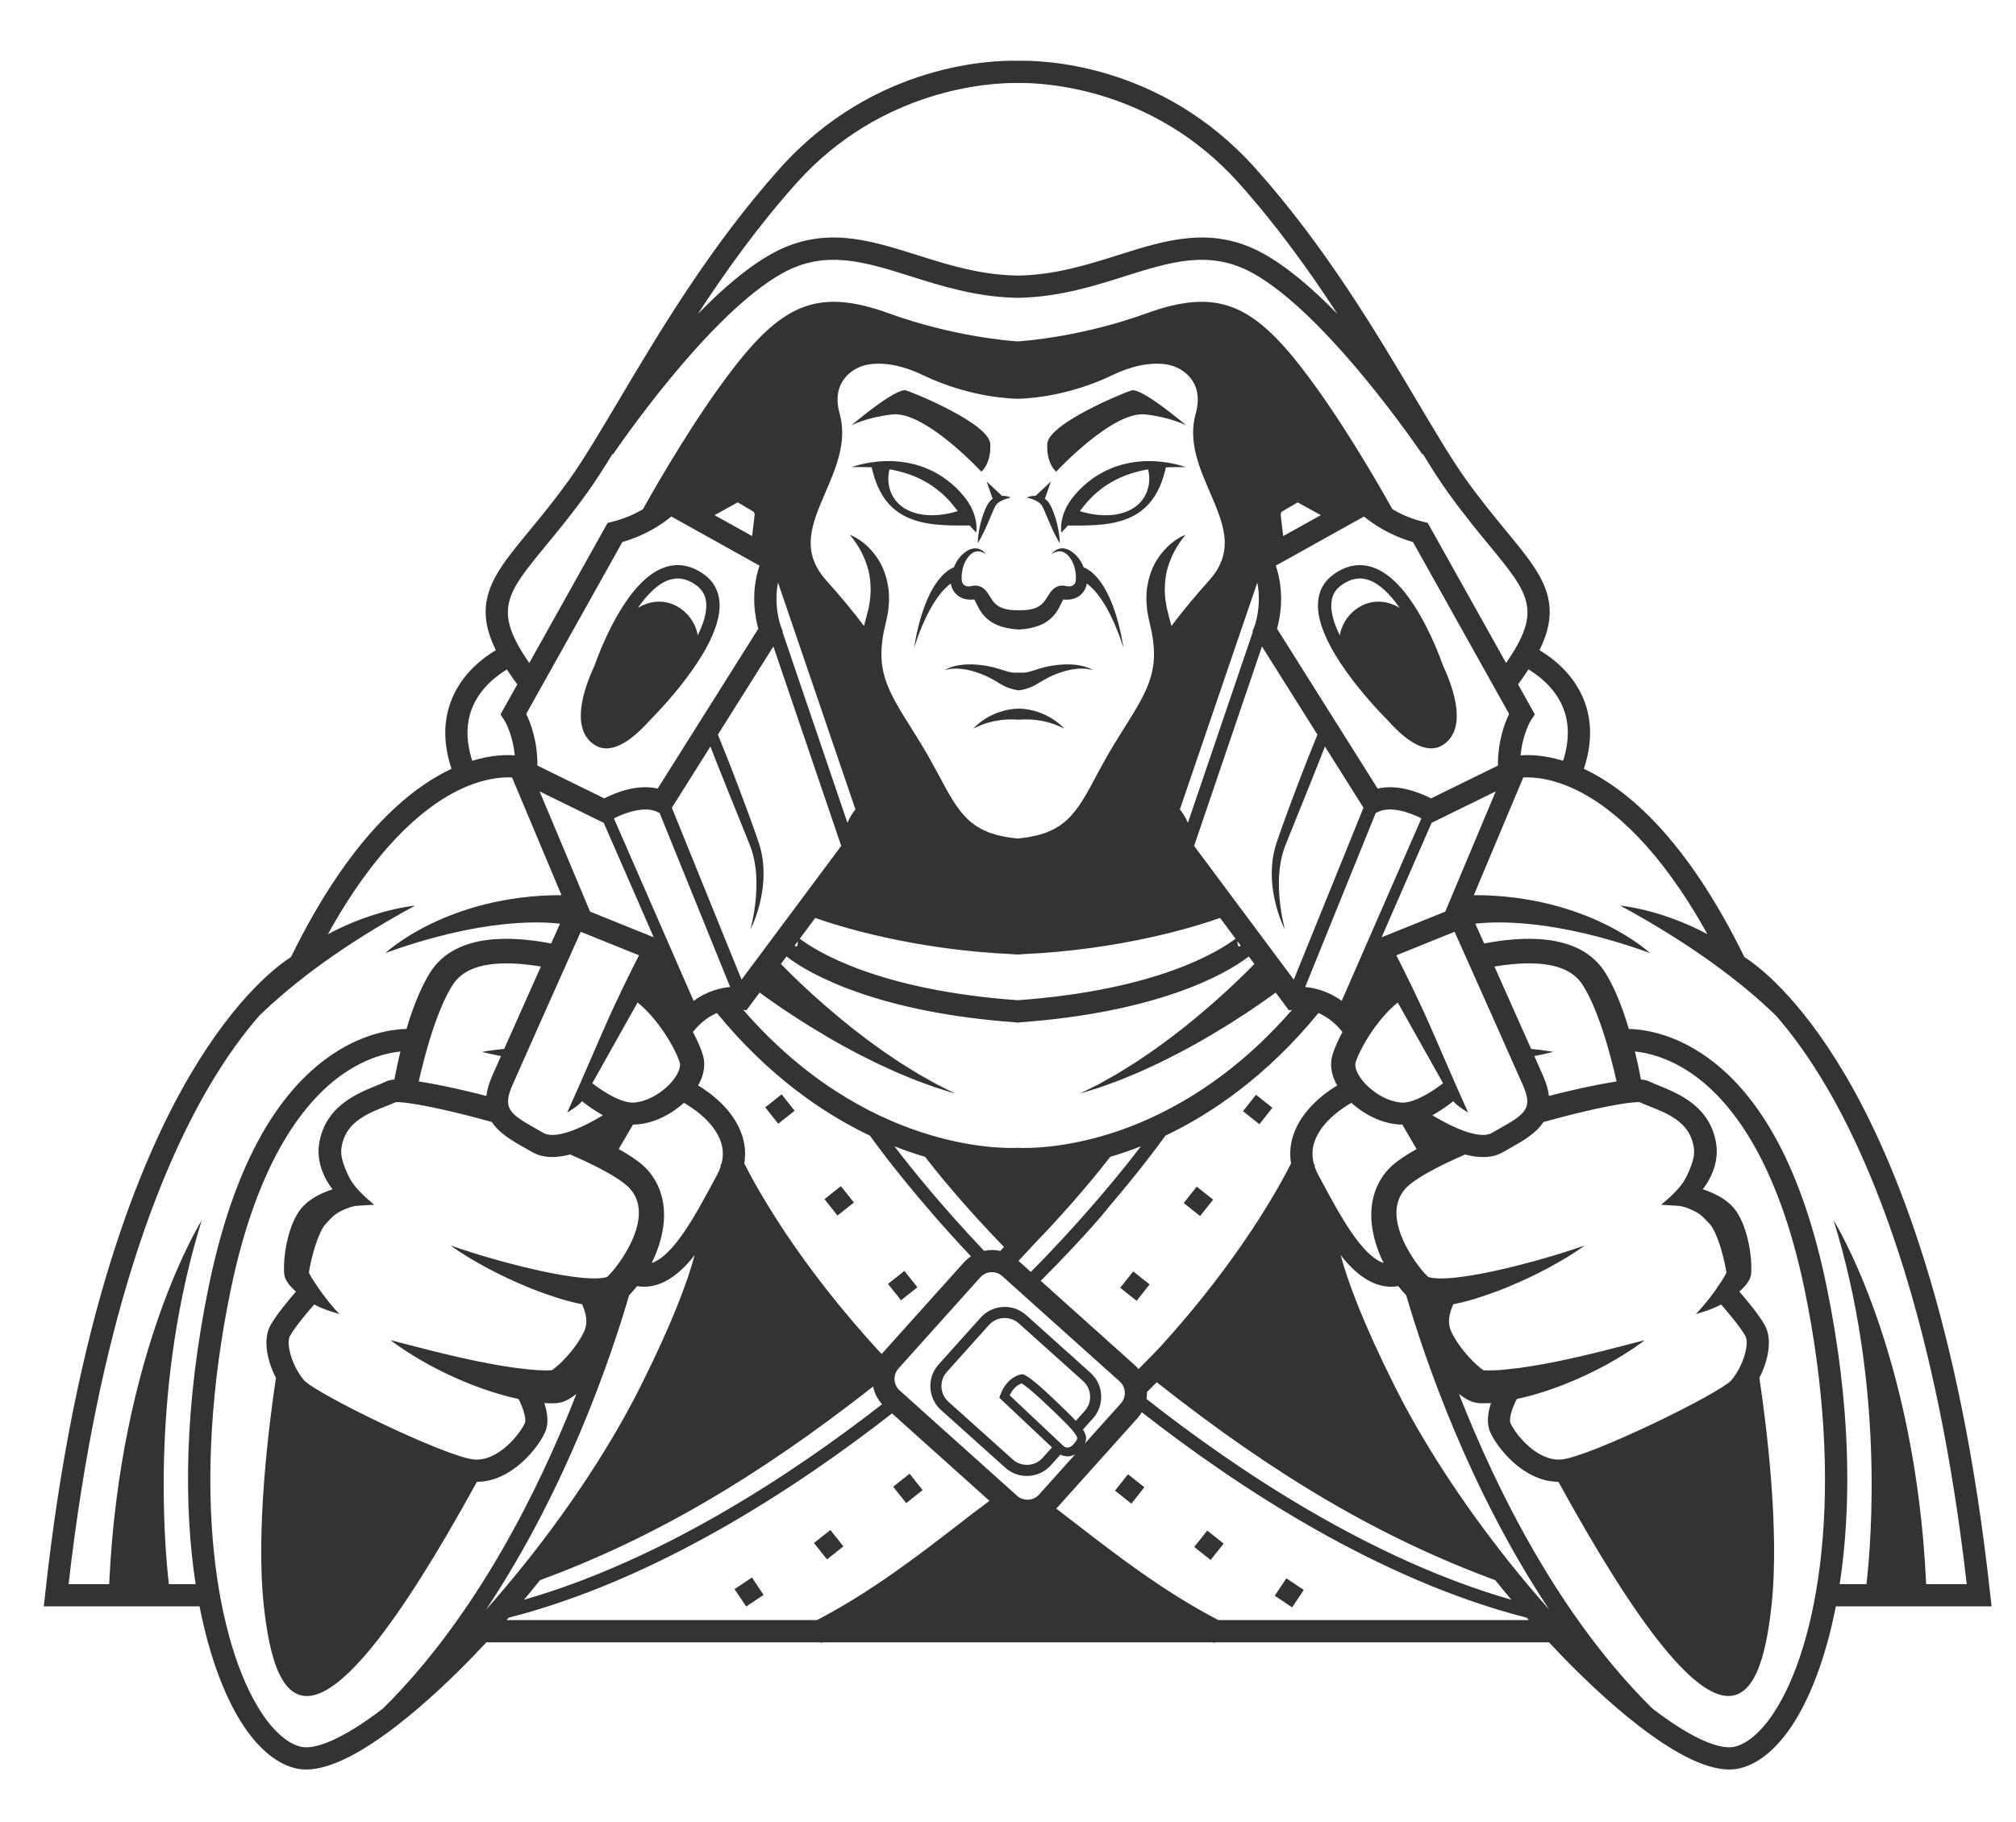 <?xml version="1.0" encoding="utf-8"?>
<!-- Generator: Adobe Illustrator 21.1.0, SVG Export Plug-In . SVG Version: 6.00 Build 0)  -->
<svg version="1.1" id="圖層_1" xmlns="http://www.w3.org/2000/svg" xmlns:xlink="http://www.w3.org/1999/xlink" x="0px" y="0px"
	 viewBox="0 0 359.906 325.332" enable-background="new 0 0 359.906 325.332" xml:space="preserve">
<g>
	<path fill="#333333" d="M355.3,284.656c-5.383-49.382-17.034-77.651-25.86-92.67c-8.4-14.294-15.894-19.737-18.023-21.084
		c-10.313-21.047-20.825-29.945-28.66-33.612c1.516-4.56,1.484-8.781-0.103-12.572c-1.867-4.461-5.45-7.206-7.811-8.615
		c1.633-3.322,2.131-6.15,1.631-8.886c-0.751-4.107-3.626-7.598-7.604-12.429c-2.106-2.557-4.492-5.456-7.074-9.047
		c-2.527-3.516-5.442-8.428-8.818-14.116c-7.318-12.331-16.426-27.677-28.859-41.574c-16.916-18.906-38.3-19.307-42.441-19.194
		c-4.158-0.112-25.528,0.299-42.434,19.194c-12.434,13.897-21.542,29.243-28.86,41.574c-3.375,5.687-6.29,10.599-8.818,14.116
		c-2.581,3.592-4.968,6.49-7.074,9.047c-3.978,4.832-6.853,8.322-7.604,12.429c-0.501,2.736-0.002,5.564,1.631,8.886
		c-2.362,1.409-5.944,4.154-7.811,8.615c-1.587,3.791-1.619,8.012-0.103,12.572c-7.836,3.667-18.347,12.566-28.66,33.612
		c-2.13,1.348-9.624,6.791-18.023,21.084c-8.826,15.019-20.477,43.288-25.86,92.67l-0.24,2.198h27.802
		c1.836,9.396,4.712,16.587,7.827,21.284c2.887,4.352,6.217,7.013,9.63,7.696c0.504,0.101,1.028,0.149,1.571,0.149
		c9.268-0.001,23.855-14.039,29.941-20.349c0.75-0.778,1.497-1.568,2.242-2.368h59.666l0.066,0.131
		c0.085-0.043,0.168-0.088,0.253-0.131h30.61h8.507h30.61c0.085,0.043,0.168,0.088,0.253,0.131l0.066-0.131h59.666
		c0.744,0.8,1.492,1.591,2.242,2.368c6.087,6.31,20.674,20.35,29.941,20.349c0.542,0,1.068-0.048,1.571-0.149
		c3.413-0.683,6.744-3.344,9.63-7.696c3.115-4.697,5.991-11.887,7.827-21.284h27.802L355.3,284.656z M278.995,126.248
		c1.182,2.824,1.196,6.048,0.056,9.602c-3.456-1.061-6.107-1.088-7.589-0.964c0.366-3.931,1.86-6.283,1.874-6.304l0.673-1.009
		l-3.045-5.445l0.071,0.052c0.677-0.919,1.282-1.795,1.832-2.643C274.721,120.651,277.556,122.812,278.995,126.248z M142.196,32.693
		c15.212-17.001,34.798-17.891,39.062-17.872l0.001,0.02c0.016-0.001,0.154-0.009,0.395-0.015c0.274,0.006,0.427,0.014,0.445,0.015
		l0.001-0.022c4.259-0.029,23.8,0.821,39.059,17.874c6.776,7.573,12.566,15.627,17.616,23.381
		c-4.322-4.432-8.947-8.442-13.335-10.843c-9.083-4.97-17.216-2.402-25.826,0.317c-5.56,1.756-11.306,3.564-17.936,3.661
		c-6.63-0.097-12.377-1.905-17.936-3.661c-8.611-2.719-16.744-5.287-25.826-0.317c-4.389,2.401-9.014,6.412-13.337,10.844
		C129.63,48.321,135.42,40.267,142.196,32.693z M97.551,97.308c2.145-2.604,4.575-5.556,7.233-9.254
		c1.418-1.973,2.932-4.334,4.563-6.993l0.1,0.067c0.168-0.25,16.94-25.066,30.373-32.417c7.599-4.157,14.61-1.943,22.728,0.62
		c5.437,1.717,11.566,3.648,18.579,3.836v0.019c0.186,0,0.368-0.007,0.552-0.009c0.184,0.003,0.366,0.009,0.552,0.009v-0.019
		c7.013-0.188,13.141-2.119,18.579-3.836c8.119-2.563,15.13-4.777,22.728-0.62c13.425,7.346,30.206,32.167,30.373,32.417l0.1-0.067
		c1.631,2.659,3.145,5.02,4.563,6.993c2.658,3.697,5.089,6.649,7.233,9.254c7.196,8.739,9.598,11.669,3.065,21.079l-13.985-25.01
		l-0.831-0.208c-2.229-0.557-4.06-1.405-5.471-2.229c-2.9-5.196-9.457-16.519-16.162-25.196
		c-8.99-11.634-15.336-14.278-27.763-9.783c-11.245,4.067-21.19,4.887-22.98,5.006c-1.79-0.119-11.735-0.939-22.98-5.006
		c-12.427-4.495-18.773-1.851-27.763,9.783c-6.705,8.677-13.262,20-16.162,25.196c-1.411,0.825-3.243,1.673-5.471,2.23l-0.831,0.208
		l-13.985,25.01C87.953,108.977,90.354,106.046,97.551,97.308z M299.75,215.333c0,0,1.13,0.091,2.954,1.04
		c1.239,0.645,2.154,1.846,2.435,2.117c0.133,0.138,0.249,0.27,0.34,0.386c0.025,0.03,0.038,0.057,0.059,0.085l0.015,0.021
		l0.022,0.036l0.235,0.392c0.123,0.235,0.181,0.33,0.295,0.57c0.105,0.224,0.211,0.449,0.305,0.692
		c0.208,0.47,0.384,0.979,0.558,1.49c0.171,0.517,0.338,1.041,0.475,1.579c0.154,0.533,0.288,1.075,0.404,1.615
		c0.122,0.537,0.235,1.084,0.308,1.577l0.028,0.173l0.013,0.084l0.007,0.042l0.003,0.021l0.001,0.005c0.001-0.021,0-0.003,0,0.007
		c-0.019,0.046-0.041,0.094-0.063,0.142c-0.207,0.418-0.505,0.902-0.817,1.38c-0.312,0.484-0.652,0.971-0.99,1.471
		c0,0-1.469,2.161-3.585,4.409c0.524-0.187,2.542-0.679,4.512-1.722c1.203,1.369,3.456,4.054,4.33,5.627
		c0.721,1.298-0.266,5.165-2.445,7.828c-2.011,2.422-25.338,13.74-30.382,14.221c-4.262,0.406-8.181-4.42-9.105-6.499
		c-0.328-0.738,0.294-2.711,1.128-4.298c0.471-0.103,0.939-0.213,1.402-0.33c0.812-0.202,1.611-0.418,2.396-0.657
		c1.571-0.469,3.085-1.003,4.528-1.56c1.441-0.566,2.81-1.157,4.087-1.759c1.279-0.596,2.462-1.21,3.541-1.795
		c1.077-0.59,2.047-1.158,2.895-1.682c0.85-0.518,1.569-1.01,2.163-1.405c0.596-0.391,1.043-0.74,1.357-0.957
		c0.308-0.229,0.472-0.351,0.472-0.351s-0.199,0.048-0.573,0.137c-0.37,0.095-0.912,0.233-1.602,0.41
		c-0.685,0.177-1.517,0.392-2.47,0.638c-0.947,0.241-2.016,0.513-3.182,0.81c-1.166,0.282-2.419,0.598-3.748,0.9
		c-1.328,0.303-2.723,0.619-4.167,0.908c-1.442,0.294-2.931,0.571-4.437,0.816c-1.506,0.241-3.034,0.453-4.537,0.599
		c-0.751,0.076-1.498,0.131-2.218,0.154c-0.672,0.034-1.376,0.035-1.855-0.014c-0.117-0.07-0.347-0.234-0.559-0.406
		c-0.449-0.367-0.939-0.804-1.387-1.262c-0.906-0.92-1.728-1.902-2.401-2.854c-0.332-0.48-0.644-0.944-0.899-1.402
		c-0.117-0.214-0.232-0.424-0.345-0.63l-0.098-0.212l-0.049-0.105l-0.012-0.026l-0.006-0.013c-0.006-0.015,0.03,0.079,0.013,0.036
		l-0.013-0.031c-0.032-0.083-0.079-0.162-0.104-0.245c-0.259-0.644-0.338-1.308-0.285-1.97c0.048-0.66,0.222-1.29,0.405-1.807
		c0.122-0.337,0.243-0.624,0.352-0.859c0.803-0.156,1.588-0.341,2.362-0.545c1.275-0.332,2.517-0.742,3.748-1.165
		c1.228-0.433,2.447-0.872,3.644-1.38c1.199-0.498,2.385-1.021,3.563-1.564c1.172-0.559,2.333-1.142,3.483-1.746
		c2.289-1.235,4.545-2.549,6.669-4.094c-2.425,0.833-4.837,1.609-7.268,2.297c-1.211,0.356-2.426,0.687-3.644,0.997
		c-1.213,0.325-2.429,0.628-3.646,0.904c-2.431,0.561-4.867,1.062-7.274,1.381c-1.199,0.163-2.395,0.277-3.532,0.305
		c-0.568,0.013-1.118-0.009-1.615-0.066c-0.245-0.028-0.475-0.068-0.669-0.117c-0.192-0.048-0.351-0.111-0.403-0.148
		c-0.018-0.017-0.026-0.027,0.021-0.003c0.012,0.006,0.022,0.014,0.032,0.023c0.041,0.035-0.002-0.002,0.002,0l-0.023-0.021
		l-0.045-0.042c-0.072-0.065-0.088-0.087-0.127-0.125c-0.169-0.163-0.361-0.365-0.543-0.57c-0.371-0.413-0.728-0.879-1.082-1.351
		c-0.707-0.946-1.355-1.97-1.926-3.018c-1.134-2.089-1.936-4.395-1.884-6.476c0.028-1.036,0.265-1.989,0.715-2.85
		c0.227-0.43,0.503-0.839,0.834-1.225l0.09-0.1l0.122-0.126c0.086-0.085,0.176-0.171,0.273-0.258
		c0.193-0.173,0.405-0.348,0.627-0.52c0.898-0.689,1.938-1.331,3.002-1.932c1.069-0.601,2.176-1.166,3.299-1.706
		c1.084-0.52,2.184-1.018,3.294-1.498c1.092,0.284,2.177,0.455,3.214,0.455c1.281,0,2.488-0.257,3.548-0.87
		c0.436-0.253,0.866-0.495,1.286-0.731c2.231-1.258,4.613-2.603,5.944-4.655c1.16-0.322,2.321-0.636,3.486-0.938
		c2.65-0.683,5.314-1.321,7.969-1.848c1.324-0.26,2.656-0.498,3.93-0.649c0.621-0.074,1.283-0.125,1.703-0.105
		c0.035,0.001,0.066,0.004,0.092,0.006l0.109,0.05c0.365,0.162,0.722,0.311,1.046,0.44c1.323,0.527,2.53,0.984,3.628,1.546
		c1.094,0.556,2.063,1.198,2.829,1.96c0.769,0.761,1.332,1.642,1.685,2.642c0.094,0.247,0.162,0.507,0.229,0.768l0.044,0.199
		l0.022,0.099l0.011,0.05l0.006,0.025c0.001,0.005,0.001,0.003,0.001,0.006l0.069,0.447l0.024,0.313
		c0.001,0.125,0.009,0.249,0.007,0.374c-0.007,0.25-0.023,0.501-0.061,0.752c-0.144,1.005-1.011,3.358-1.959,4.739
		c-1.282,1.866-3.877,3.898-3.877,3.898L299.75,215.333z M264.731,244.669l-0.002-0.001c0.017,0.003,0.033,0.007,0.048,0.011
		c-0.002,0-0.003,0-0.005-0.001l-0.012-0.002C264.75,244.674,264.743,244.673,264.731,244.669z M264.74,244.674l-0.037-0.006
		l-0.034-0.005c-0.003-0.001-0.017-0.002-0.011-0.002l0.027,0.002c0.007,0,0.016,0.001,0.026,0.002
		C264.721,244.668,264.731,244.671,264.74,244.674z M245.351,221.1c0.399,1.559,0.956,3.018,1.632,4.38
		c0.01,0.021,0.022,0.041,0.032,0.062c-3.955-1.381-7.686-8.321-11.315-15.074l-0.342-0.636c-0.294-0.546-0.52-1.083-0.691-1.614
		c0.049-0.107,0.081-0.179,0.096-0.213l-0.181-0.08c-0.369-1.322-0.362-2.606,0.036-3.883c1.253-4.014,5.869-6.68,6.649-7.106
		c1.484,1.353,3.159,2.384,4.985,3.086c0.998,0.372,2.044,0.641,3.134,0.748l0.411,0.031l0.102,0.007l0.138,0.004l0.042,0
		l0.166-0.001l0.101-0.001c1.066,1.808,1.96,3.353,2.556,4.391c-1.137,0.63-2.269,1.304-3.405,2.152
		c-0.295,0.222-0.591,0.459-0.889,0.72c-0.149,0.13-0.298,0.268-0.448,0.414l-0.225,0.227l-0.245,0.266
		c-0.54,0.616-1.034,1.316-1.449,2.081c-0.839,1.528-1.315,3.322-1.408,5.06C244.726,217.865,244.96,219.542,245.351,221.1z
		 M118.522,216.12c-0.093-1.738-0.569-3.532-1.408-5.06c-0.415-0.764-0.909-1.465-1.449-2.081l-0.245-0.266l-0.225-0.227
		c-0.15-0.145-0.299-0.283-0.448-0.414c-0.298-0.261-0.594-0.498-0.889-0.72c-1.137-0.848-2.268-1.522-3.405-2.152
		c0.596-1.038,1.491-2.584,2.556-4.391l0.101,0.001l0.166,0.001l0.041,0l0.138-0.004l0.102-0.007l0.411-0.031
		c1.09-0.107,2.136-0.376,3.134-0.748c1.826-0.702,3.501-1.733,4.985-3.086c0.77,0.424,5.394,3.113,6.645,7.092
		c0.403,1.282,0.412,2.57,0.041,3.897l-0.181,0.08c0.015,0.034,0.047,0.106,0.097,0.214c-0.17,0.531-0.397,1.067-0.691,1.614
		l-0.342,0.637c-3.629,6.753-7.359,13.687-11.313,15.07c0.01-0.02,0.021-0.039,0.03-0.058c0.676-1.362,1.233-2.821,1.632-4.38
		C118.397,219.542,118.631,217.865,118.522,216.12z M108.432,227.977c0.01-0.009,0.02-0.017,0.032-0.023
		c0.047-0.024,0.039-0.014,0.021,0.003c-0.052,0.036-0.212,0.1-0.403,0.148c-0.194,0.049-0.424,0.088-0.669,0.117
		c-0.497,0.057-1.047,0.079-1.615,0.066c-1.137-0.027-2.333-0.141-3.532-0.305c-2.406-0.318-4.843-0.819-7.274-1.381
		c-1.218-0.275-2.434-0.579-3.646-0.904c-1.217-0.31-2.433-0.641-3.644-0.997c-2.431-0.688-4.843-1.464-7.268-2.297
		c2.124,1.544,4.379,2.858,6.669,4.094c1.15,0.604,2.311,1.187,3.483,1.746c1.177,0.543,2.364,1.066,3.563,1.564
		c1.196,0.508,2.415,0.947,3.644,1.38c1.23,0.423,2.473,0.833,3.748,1.165c0.775,0.204,1.56,0.389,2.362,0.545
		c0.109,0.235,0.23,0.522,0.352,0.859c0.183,0.517,0.357,1.147,0.405,1.807c0.053,0.662-0.026,1.326-0.285,1.97
		c-0.026,0.082-0.072,0.162-0.104,0.245l-0.013,0.031c-0.017,0.043,0.019-0.051,0.013-0.036l-0.006,0.013l-0.012,0.026l-0.049,0.105
		l-0.098,0.212c-0.113,0.206-0.228,0.417-0.345,0.63c-0.256,0.458-0.568,0.923-0.899,1.402c-0.673,0.953-1.495,1.935-2.401,2.854
		c-0.448,0.458-0.938,0.895-1.387,1.262c-0.212,0.172-0.442,0.336-0.559,0.406c-0.479,0.048-1.182,0.048-1.855,0.014
		c-0.72-0.023-1.467-0.078-2.218-0.154c-1.503-0.147-3.031-0.358-4.537-0.599c-1.506-0.245-2.995-0.522-4.437-0.816
		c-1.444-0.288-2.838-0.605-4.167-0.908c-1.328-0.302-2.582-0.619-3.748-0.9c-1.166-0.297-2.235-0.569-3.182-0.81
		c-0.954-0.246-1.786-0.461-2.47-0.638c-0.69-0.177-1.232-0.315-1.602-0.41c-0.373-0.09-0.573-0.137-0.573-0.137
		s0.164,0.122,0.472,0.351c0.314,0.217,0.761,0.566,1.357,0.957c0.594,0.395,1.313,0.887,2.163,1.405
		c0.847,0.524,1.817,1.092,2.895,1.682c1.079,0.585,2.262,1.2,3.541,1.795c1.277,0.603,2.646,1.194,4.087,1.759
		c1.444,0.557,2.957,1.091,4.528,1.56c0.785,0.239,1.584,0.456,2.396,0.657c0.463,0.117,0.932,0.227,1.403,0.33
		c0.832,1.585,1.448,3.574,1.126,4.297c-0.924,2.08-4.851,6.908-9.105,6.499c-5.044-0.481-28.371-11.799-30.382-14.221
		c-2.179-2.664-3.166-6.531-2.445-7.829c0.872-1.57,3.127-4.256,4.33-5.627c1.97,1.043,3.989,1.535,4.512,1.722
		c-2.115-2.247-3.585-4.409-3.585-4.409c-0.337-0.5-0.678-0.987-0.989-1.471c-0.312-0.479-0.61-0.962-0.817-1.38
		c-0.022-0.048-0.043-0.096-0.063-0.142c0-0.01-0.001-0.029,0-0.007l0.001-0.005l0.003-0.021l0.007-0.042l0.013-0.084l0.028-0.173
		c0.073-0.493,0.186-1.04,0.308-1.577c0.116-0.54,0.25-1.082,0.404-1.615c0.137-0.537,0.304-1.062,0.475-1.579
		c0.173-0.511,0.349-1.02,0.558-1.49c0.095-0.243,0.2-0.468,0.305-0.692c0.114-0.24,0.173-0.335,0.295-0.57l0.235-0.392l0.022-0.036
		l0.015-0.021c0.021-0.028,0.034-0.056,0.059-0.085c0.091-0.116,0.207-0.248,0.34-0.386c0.281-0.271,1.196-1.473,2.435-2.117
		c1.824-0.948,2.954-1.04,2.954-1.04l3.21-0.2c0,0-2.594-2.033-3.877-3.898c-0.949-1.381-1.815-3.734-1.959-4.739
		c-0.038-0.251-0.054-0.502-0.061-0.752c-0.002-0.125,0.006-0.249,0.007-0.374l0.024-0.313l0.069-0.447
		c0.001-0.003,0-0.001,0.001-0.006l0.006-0.025l0.011-0.05l0.022-0.099l0.044-0.199c0.067-0.261,0.135-0.521,0.229-0.768
		c0.353-1,0.916-1.882,1.685-2.642c0.767-0.763,1.736-1.404,2.829-1.96c1.097-0.562,2.305-1.02,3.628-1.546
		c0.324-0.129,0.681-0.278,1.046-0.44l0.109-0.05c0.026-0.002,0.056-0.005,0.092-0.006c0.42-0.02,1.082,0.031,1.703,0.105
		c1.274,0.151,2.606,0.389,3.93,0.649c2.655,0.528,5.319,1.165,7.969,1.848c1.165,0.301,2.326,0.615,3.486,0.938
		c1.331,2.052,3.712,3.398,5.944,4.655c0.42,0.236,0.85,0.479,1.286,0.731c1.06,0.613,2.267,0.87,3.548,0.87
		c1.037,0,2.122-0.171,3.214-0.455c1.11,0.481,2.209,0.978,3.294,1.498c1.123,0.54,2.23,1.105,3.299,1.706
		c1.064,0.601,2.104,1.243,3.002,1.932c0.222,0.172,0.434,0.346,0.627,0.52c0.097,0.087,0.187,0.173,0.273,0.258l0.122,0.126
		l0.09,0.1c0.331,0.386,0.607,0.795,0.834,1.225c0.451,0.861,0.687,1.815,0.715,2.85c0.053,2.081-0.75,4.386-1.884,6.476
		c-0.571,1.048-1.219,2.072-1.926,3.018c-0.353,0.471-0.711,0.937-1.082,1.351c-0.182,0.205-0.374,0.407-0.543,0.57
		c-0.039,0.038-0.055,0.06-0.127,0.125l-0.045,0.042l-0.023,0.021C108.434,227.975,108.391,228.012,108.432,227.977z
		 M98.645,244.665c0.01-0.001,0.018-0.002,0.026-0.002l0.027-0.002c0.006,0-0.008,0.001-0.011,0.002l-0.034,0.005l-0.037,0.006
		C98.626,244.671,98.636,244.668,98.645,244.665z M98.598,244.677l-0.012,0.002c-0.001,0-0.003,0-0.005,0.001
		c0.014-0.004,0.031-0.008,0.048-0.011l-0.002,0.001C98.614,244.673,98.607,244.674,98.598,244.677z M135.593,101.004
		c-1.645,4.882-0.763,9.338-0.217,11.265l-17.966,28.549c-3.698-0.88-7.687,0.801-9.53,1.747l-11.936-5.856
		c0.019-4.406-1.222-7.628-2.004-9.218l17.168-30.701c4.263-1.224,7.224-3.296,8.742-4.559L135.593,101.004z M127.561,91.989
		l4.136-2.282l2.887,1.698l0.151,0.443l-0.465,3.879L127.561,91.989z M149.891,73.835c-1.669-6.008,2.913-8.015,3.427-8.219
		l0.2-0.089c0.167-0.082,4.168-1.962,11.307,1.485c8.573,4.138,16.485,4.195,16.852,4.195l0,0h0.002c0,0,0.001,0,0.001,0h0
		c0.367,0,8.279-0.057,16.852-4.195c7.139-3.447,11.14-1.566,11.281-1.499l0.213,0.097c0.528,0.209,5.11,2.216,3.441,8.224
		c-1.385,4.985,0.603,9.595,2.524,14.053c2.435,5.647,4.537,10.524-0.094,15.717c-2.304,2.584-4.832,5.555-6.761,8.183
		c-0.022-0.079-0.044-0.158-0.065-0.241c-0.063-0.235-0.126-0.468-0.189-0.7c-0.066-0.247-0.132-0.493-0.197-0.737
		c-0.051-0.208-0.101-0.414-0.151-0.619c-0.087-0.411-0.234-0.813-0.292-1.214c-0.061-0.401-0.116-0.796-0.189-1.186
		c-0.06-0.389-0.054-0.771-0.087-1.149c-0.049-0.38-0.027-0.747-0.014-1.109c0.037-1.448,0.269-2.791,0.667-3.946
		c0.383-1.16,0.868-2.153,1.327-2.955c0.466-0.798,0.902-1.405,1.215-1.815c0.314-0.407,0.505-0.617,0.505-0.617
		s-0.269,0.085-0.744,0.326c-0.235,0.122-0.526,0.281-0.846,0.497c-0.159,0.109-0.343,0.217-0.52,0.353
		c-0.177,0.139-0.364,0.286-0.562,0.442c-0.766,0.656-1.631,1.563-2.411,2.791c-0.795,1.218-1.41,2.8-1.721,4.594
		c-0.189,0.898-0.197,1.848-0.204,2.828c0.028,0.485,0.075,0.979,0.118,1.482c0.012,0.254,0.071,0.497,0.116,0.746
		c0.05,0.248,0.1,0.498,0.15,0.75c0.052,0.252,0.105,0.505,0.158,0.76l0.01,0.048c-0.025-0.092-0.004-0.013-0.008-0.028l0.005,0.022
		l0.02,0.087l0.04,0.174l0.08,0.35c0.053,0.234,0.107,0.47,0.161,0.707c0.049,0.232,0.121,0.488,0.145,0.697
		c0.07,0.436,0.14,0.877,0.211,1.323c0.042,0.455,0.084,0.915,0.126,1.378c0.027,0.461,0.012,0.92,0.024,1.384
		c-0.003,0.087-0.011,0.173-0.016,0.26c-0.015,0.107-0.026,0.211-0.026,0.307h0.007c-0.021,0.27-0.044,0.54-0.06,0.812
		c-0.084,0.453-0.138,0.912-0.242,1.366l-0.175,0.678l-0.087,0.34l-0.115,0.338c-0.571,1.808-1.512,3.61-2.589,5.424
		c-1.078,1.812-2.274,3.635-3.393,5.483l-0.423,0.69l-0.225,0.369l-0.202,0.344c-0.269,0.458-0.537,0.914-0.803,1.367
		c-0.531,0.948-1.06,1.89-1.541,2.787c-0.972,1.806-1.86,3.529-2.786,5.018c-0.922,1.496-1.881,2.727-2.909,3.652
		c-0.241,0.255-0.516,0.447-0.779,0.643c-0.263,0.195-0.508,0.407-0.791,0.546c-0.272,0.156-0.537,0.309-0.792,0.466
		c-0.277,0.123-0.546,0.242-0.806,0.358c-0.507,0.261-1.054,0.382-1.534,0.545c-0.474,0.177-0.963,0.233-1.382,0.336
		c-0.838,0.213-1.55,0.251-2.019,0.322c-0.318,0.043-0.533,0.072-0.643,0.087c-0.109-0.015-0.325-0.044-0.643-0.087
		c-0.469-0.072-1.181-0.109-2.019-0.322c-0.419-0.103-0.908-0.159-1.382-0.336c-0.48-0.163-1.028-0.284-1.534-0.545
		c-0.261-0.116-0.529-0.235-0.806-0.358c-0.255-0.157-0.52-0.309-0.792-0.466c-0.283-0.139-0.528-0.351-0.791-0.546
		c-0.263-0.196-0.538-0.387-0.779-0.643c-1.027-0.925-1.987-2.156-2.909-3.652c-0.925-1.489-1.813-3.212-2.785-5.018
		c-0.481-0.896-1.01-1.838-1.541-2.787c-0.266-0.453-0.534-0.909-0.803-1.367l-0.202-0.344l-0.225-0.369l-0.423-0.69
		c-1.119-1.848-2.315-3.671-3.393-5.483c-1.077-1.813-2.018-3.616-2.589-5.424l-0.115-0.338l-0.087-0.34l-0.175-0.678
		c-0.103-0.454-0.158-0.913-0.242-1.366c-0.016-0.272-0.039-0.542-0.06-0.812h0.007c0-0.096-0.01-0.199-0.026-0.306
		c-0.005-0.087-0.013-0.174-0.016-0.261c0.012-0.464-0.003-0.923,0.024-1.384c0.042-0.463,0.084-0.923,0.126-1.378
		c0.071-0.445,0.142-0.886,0.211-1.323c0.024-0.209,0.096-0.465,0.145-0.697c0.054-0.237,0.107-0.472,0.161-0.707l0.08-0.35
		l0.04-0.174l0.02-0.087l0.005-0.022c-0.004,0.015,0.016-0.064-0.008,0.028l0.01-0.048c0.053-0.255,0.106-0.508,0.158-0.76
		c0.05-0.252,0.1-0.502,0.15-0.75c0.045-0.249,0.104-0.492,0.116-0.746c0.043-0.503,0.09-0.997,0.118-1.482
		c-0.006-0.98-0.014-1.929-0.204-2.828c-0.311-1.794-0.926-3.376-1.721-4.594c-0.78-1.228-1.645-2.136-2.411-2.791
		c-0.198-0.156-0.386-0.303-0.562-0.442c-0.177-0.136-0.36-0.244-0.52-0.353c-0.321-0.216-0.611-0.375-0.846-0.497
		c-0.475-0.241-0.744-0.326-0.744-0.326s0.19,0.21,0.505,0.617c0.312,0.41,0.748,1.017,1.215,1.815
		c0.459,0.802,0.944,1.795,1.327,2.955c0.398,1.155,0.63,2.498,0.667,3.946c0.013,0.362,0.035,0.729-0.014,1.109
		c-0.033,0.378-0.027,0.76-0.087,1.149c-0.072,0.389-0.128,0.785-0.188,1.186c-0.058,0.401-0.205,0.802-0.292,1.214
		c-0.05,0.205-0.1,0.411-0.151,0.619c-0.065,0.244-0.131,0.49-0.197,0.737c-0.063,0.232-0.125,0.465-0.189,0.7
		c-0.021,0.082-0.043,0.161-0.065,0.241c-1.929-2.628-4.457-5.6-6.761-8.183c-4.631-5.193-2.529-10.07-0.095-15.717
		C149.288,83.429,151.275,78.82,149.891,73.835z M227.496,160.347c0.352,1.757,0.839,3.163,1.218,4.125
		c0.382,0.963,0.667,1.481,0.667,1.481s-0.157-0.57-0.364-1.572c-0.205-1.002-0.461-2.44-0.606-4.166
		c-0.136-1.724-0.174-3.743,0.154-5.833c0.168-1.047,0.41-2.096,0.794-3.123c0.394-1.042,0.855-2.145,1.286-3.224
		c0.876-2.171,1.752-4.343,2.574-6.378c0.815-2.039,1.577-3.942,2.229-5.573c0.412-1.05,0.779-1.986,1.088-2.776l6.878,10.93
		l-12.442,30.698l-17.793-23.883l12.111-35.614l9.906,15.741c-0.028,0.066-0.054,0.13-0.083,0.201
		c-0.382,0.952-0.928,2.313-1.583,3.945c-0.32,0.819-0.667,1.707-1.033,2.646c-0.36,0.942-0.739,1.934-1.132,2.962
		c-0.784,2.055-1.588,4.259-2.388,6.467c-0.393,1.115-0.784,2.196-1.155,3.331c-0.367,1.156-0.599,2.34-0.695,3.473
		C226.911,156.483,227.142,158.596,227.496,160.347z M241.971,189.881l0.046-0.178l0.01-0.039l0.004-0.012l0.097-0.283
		c0.139-0.385,0.311-0.788,0.495-1.19c0.371-0.807,0.808-1.619,1.282-2.413c0.949-1.591,2.058-3.118,3.284-4.498
		c0.734-0.82,1.519-1.585,2.341-2.252c2.743,4.902,6.047,10.8,8.096,14.426c-0.623,0.467-1.257,0.926-1.922,1.353
		c-1.279,0.818-2.668,1.56-4.011,1.914c-0.167,0.046-0.329,0.072-0.493,0.11l-0.238,0.032c-0.081,0.012-0.162,0.025-0.21,0.023
		c-0.056,0.002-0.112,0.007-0.168,0.014c-0.016,0.006-0.086,0.002-0.138,0.001l-0.166-0.004l-0.152-0.003
		c0.003,0,0.003,0-0.001-0.001l-0.063-0.007l-0.254-0.026c-0.682-0.087-1.393-0.287-2.095-0.571
		c-1.402-0.581-2.779-1.507-3.881-2.651c-0.552-0.568-1.031-1.197-1.371-1.828c-0.348-0.629-0.52-1.263-0.509-1.702l0.004-0.08
		c0-0.028,0-0.057,0.004-0.053c0.002-0.004,0.003-0.009,0-0.013C241.963,189.941,241.947,189.964,241.971,189.881z M245.78,169.415
		l-0.012-0.02l0.136-0.311C245.864,169.195,245.821,169.305,245.78,169.415z M239.534,178.719c-2.441-1.748-4.834-2.323-6.526-2.47
		l12.588-31.058l0.404-0.202c2.327-1.163,5.944,0.216,7.757,1.154L239.534,178.719z M221.508,168.871l-0.39,0.186
		c-0.158-0.331-0.206-0.66-0.188-0.961L221.508,168.871z M181.678,170.427c0.184,0.007,0.367,0.015,0.552,0.021l0.004-0.043
		c17.843-0.77,31.11-4.909,35.585-6.485l2.758,3.702c-2.872,2.184-13.914,9.191-38.899,10.987
		c-24.985-1.796-36.027-8.804-38.899-10.987l2.758-3.702c4.475,1.576,17.741,5.715,35.585,6.485l0.004,0.043
		C181.311,170.442,181.494,170.434,181.678,170.427z M181.677,151.546l0.001-0.029l0.001,0.029c0,0-0.001,0-0.001,0H181.677z
		 M223.964,111.821l-0.365,0.932l0.059,0.093l-11.587,34.074c-0.462-1.052-0.981-1.83-1.436-2.382l13.829-40.514
		C225.29,108.26,223.979,111.784,223.964,111.821z M152.721,144.539c-0.455,0.552-0.974,1.329-1.435,2.382l-11.59-34.081
		l0.053-0.085l-0.354-0.926c-0.017-0.043-1.328-3.568-0.503-7.804L152.721,144.539z M150.178,151.053l-17.793,23.883l-12.442-30.698
		l6.878-10.93c0.31,0.789,0.676,1.725,1.088,2.775c0.652,1.631,1.413,3.534,2.229,5.573c0.822,2.036,1.698,4.207,2.574,6.378
		c0.431,1.079,0.892,2.183,1.286,3.224c0.384,1.027,0.626,2.076,0.794,3.123c0.328,2.091,0.29,4.11,0.154,5.833
		c-0.145,1.726-0.401,3.164-0.606,4.166c-0.207,1.002-0.364,1.572-0.364,1.572s0.285-0.518,0.667-1.481
		c0.379-0.962,0.866-2.368,1.218-4.125c0.354-1.752,0.585-3.865,0.369-6.142c-0.095-1.134-0.328-2.318-0.695-3.473
		c-0.371-1.135-0.762-2.216-1.155-3.331c-0.8-2.208-1.604-4.413-2.388-6.467c-0.393-1.027-0.772-2.02-1.132-2.962
		c-0.367-0.939-0.713-1.826-1.033-2.646c-0.655-1.633-1.201-2.993-1.583-3.945c-0.029-0.071-0.056-0.135-0.083-0.201l9.906-15.741
		L150.178,151.053z M142.239,169.057l-0.389-0.187l0.577-0.774C142.444,168.397,142.396,168.726,142.239,169.057z M119.452,185.766
		c0.474,0.794,0.911,1.606,1.282,2.413c0.184,0.402,0.356,0.805,0.495,1.19l0.097,0.283l0.004,0.012l0.01,0.039l0.046,0.178
		c0.024,0.083,0.008,0.06,0.008,0.07c-0.002,0.005-0.002,0.009,0,0.013c0.004-0.005,0.004,0.024,0.004,0.053l0.004,0.08
		c0.011,0.439-0.161,1.074-0.509,1.702c-0.341,0.631-0.82,1.261-1.371,1.828c-1.102,1.144-2.479,2.07-3.881,2.651
		c-0.702,0.284-1.413,0.484-2.095,0.571l-0.254,0.026l-0.063,0.007c-0.004,0-0.004,0-0.001,0.001l-0.152,0.003l-0.166,0.004
		c-0.052,0.001-0.123,0.005-0.138-0.001c-0.056-0.007-0.112-0.012-0.168-0.014c-0.047,0.002-0.129-0.011-0.21-0.023l-0.237-0.032
		c-0.164-0.038-0.326-0.064-0.493-0.11c-1.343-0.355-2.732-1.097-4.011-1.914c-0.665-0.427-1.299-0.886-1.922-1.353
		c2.049-3.626,5.354-9.523,8.097-14.426c0.821,0.667,1.607,1.432,2.341,2.252C117.394,182.648,118.503,184.175,119.452,185.766z
		 M117.452,169.083l0.137,0.313l-0.012,0.02C117.535,169.304,117.493,169.194,117.452,169.083z M109.6,146.142
		c1.774-0.913,5.438-2.314,7.758-1.154l0.404,0.202l12.588,31.059c-1.692,0.148-4.085,0.722-6.526,2.47L109.6,146.142z
		 M107.783,146.937l8.922,20.435l-11.359-4.582l-9.013-21.47L107.783,146.937z M114.078,170.589
		c-1.413,2.769-4.151,8.253-6.396,13.443c-1.596,3.666-3.192,7.331-4.389,10.08c-0.606,1.371-2.036,4.563-2.036,4.563
		s2.131-1.276,2.642-2.033c0.545,0.423,1.104,0.843,1.701,1.252c0.644,0.433,1.318,0.862,2.041,1.261
		c-3.935,2.401-8.569,4.343-10.613,3.159c-0.45-0.26-0.893-0.51-1.326-0.754c-4.756-2.68-6.045-3.64-4.198-7.836
		c2.399-5.452,9.752-21.915,12.171-27.329L114.078,170.589z M90.007,187.304c-2.539,0.256-3.955,0.525-3.955,0.525
		s1.208,0.326,3.387,0.753c-0.629,1.418-1.167,2.633-1.567,3.542c-0.587,1.333-0.918,2.516-1.05,3.577
		c-0.457-0.117-0.912-0.24-1.371-0.353c-2.722-0.67-5.456-1.294-8.247-1.817c-0.81-0.149-1.622-0.29-2.449-0.415
		c0.124-0.55,0.268-1.168,0.435-1.855c0.375-1.507,0.834-3.336,1.458-5.397c0.63-2.055,1.398-4.361,2.443-6.725
		c0.267-0.585,0.544-1.181,0.855-1.758c0.15-0.294,0.315-0.577,0.478-0.863c0.08-0.146,0.17-0.28,0.256-0.42l0.13-0.209l0.032-0.052
		l0.01-0.016l0.069-0.099c0.1-0.142,0.229-0.339,0.292-0.404c0.078-0.093,0.141-0.185,0.246-0.296
		c0.095-0.108,0.189-0.216,0.295-0.315c0.1-0.105,0.206-0.204,0.318-0.299c0.441-0.386,0.936-0.735,1.5-1.029
		c1.127-0.589,2.5-0.987,4.012-1.181c1.511-0.198,3.145-0.215,4.825-0.103c1.358,0.096,2.746,0.269,4.152,0.501
		C94.431,177.368,91.911,183.02,90.007,187.304z M155.876,247.593c0.237,1.151,0.767,2.249,1.598,3.164
		c-16.119,12.544-39.331,27.838-63.936,34.914c0.968-1.153,1.927-2.318,2.873-3.496
		C116.432,274.786,134.924,264.039,155.876,247.593z M157.45,241.725c-0.019,0.021-0.034,0.043-0.052,0.064
		c-14.926-16.095-22.392-29.789-24.522-34.033c0.269-1.651,0.151-3.296-0.36-4.919c-1.494-4.752-5.974-7.868-7.882-9.013
		c0.583-1.024,1.069-2.257,1.087-3.746l-0.007-0.286c-0.003-0.094-0.005-0.187-0.022-0.312l-0.048-0.35
		c-0.017-0.11-0.042-0.256-0.053-0.291l-0.042-0.178l-0.021-0.089l-0.043-0.162l-0.016-0.052l-0.133-0.415
		c-0.183-0.541-0.387-1.048-0.603-1.547c-0.317-0.728-0.67-1.426-1.039-2.113c0.183-0.223,0.357-0.428,0.523-0.614
		c1.267-1.416,2.58-2.269,3.761-2.779c9.233,11.277,19.036,17.956,27.328,21.906c2.181,3.034,8.314,11.223,18.031,21.55
		c-0.459,0.307-0.892,0.668-1.277,1.097L157.45,241.725z M159.682,204.697c1.59,0.625,3.101,1.151,4.509,1.588
		c0.321,0.1,0.635,0.191,0.95,0.283c1.706,2.211,6.758,8.559,14.094,16.099l-0.652,0.711c-0.957-0.218-1.948-0.219-2.904-0.018
		C168.224,215.491,162.839,208.829,159.682,204.697z M132.68,180.315l0.567,0.102l2.367-3.177c0.304,0.222,0.634,0.461,0.99,0.721
		c0.667,0.466,1.407,1.008,2.235,1.566c0.412,0.281,0.841,0.574,1.285,0.878c0.449,0.295,0.912,0.601,1.389,0.915
		c0.947,0.635,1.974,1.264,3.022,1.929c1.058,0.652,2.159,1.311,3.28,1.973c1.139,0.637,2.268,1.318,3.441,1.932
		c1.167,0.622,2.321,1.258,3.493,1.823c0.581,0.289,1.157,0.576,1.726,0.859c0.57,0.281,1.148,0.532,1.708,0.792
		c0.561,0.256,1.112,0.509,1.652,0.755c0.54,0.244,1.085,0.454,1.605,0.674c1.048,0.425,2.019,0.858,2.954,1.178
		c0.923,0.336,1.769,0.645,2.519,0.918c0.759,0.249,1.426,0.447,1.971,0.619c1.09,0.338,1.712,0.532,1.712,0.532
		s-0.583-0.291-1.605-0.8c-0.508-0.257-1.13-0.557-1.831-0.921c-0.69-0.387-1.468-0.823-2.317-1.3
		c-0.855-0.457-1.739-1.038-2.687-1.615c-0.471-0.296-0.962-0.583-1.448-0.906c-0.484-0.325-0.979-0.657-1.482-0.994
		c-0.5-0.341-1.017-0.671-1.524-1.033c-0.505-0.363-1.016-0.731-1.532-1.102c-1.037-0.726-2.053-1.524-3.075-2.303
		c-1.028-0.77-2.011-1.607-2.999-2.392c-0.972-0.81-1.922-1.613-2.831-2.4c-0.899-0.801-1.778-1.557-2.582-2.31
		c-0.405-0.372-0.798-0.735-1.179-1.085c-0.374-0.356-0.736-0.701-1.083-1.031c-0.699-0.655-1.312-1.281-1.868-1.822
		c-0.424-0.431-0.808-0.815-1.137-1.154l0.999-1.341c4.255,3.313,16.537,10.014,40.974,11.772l0.003,0.042
		c0.096-0.007,0.189-0.014,0.285-0.021c0.095,0.007,0.189,0.014,0.285,0.021l0.003-0.042c24.437-1.757,36.719-8.458,40.974-11.772
		l0.999,1.341c-0.329,0.338-0.713,0.722-1.137,1.154c-0.556,0.54-1.169,1.166-1.868,1.822c-0.347,0.331-0.709,0.675-1.083,1.031
		c-0.381,0.35-0.774,0.713-1.179,1.085c-0.804,0.753-1.683,1.509-2.582,2.31c-0.909,0.787-1.859,1.59-2.831,2.4
		c-0.988,0.785-1.971,1.622-2.999,2.392c-1.022,0.779-2.038,1.577-3.075,2.303c-0.515,0.371-1.027,0.739-1.532,1.102
		c-0.507,0.362-1.023,0.693-1.523,1.033c-0.503,0.337-0.998,0.669-1.482,0.994c-0.486,0.323-0.977,0.61-1.448,0.906
		c-0.948,0.577-1.832,1.158-2.687,1.615c-0.849,0.476-1.627,0.913-2.317,1.3c-0.702,0.364-1.323,0.664-1.831,0.921
		c-1.021,0.509-1.605,0.8-1.605,0.8s0.623-0.193,1.712-0.532c0.545-0.172,1.212-0.37,1.971-0.619c0.75-0.273,1.596-0.582,2.52-0.918
		c0.935-0.32,1.906-0.753,2.954-1.178c0.52-0.22,1.064-0.429,1.605-0.674c0.54-0.247,1.091-0.499,1.652-0.755
		c0.559-0.26,1.138-0.511,1.708-0.792c0.569-0.283,1.145-0.57,1.726-0.859c1.172-0.566,2.326-1.201,3.493-1.823
		c1.173-0.613,2.302-1.295,3.441-1.932c1.121-0.661,2.222-1.321,3.28-1.973c1.048-0.665,2.075-1.294,3.022-1.929
		c0.477-0.314,0.94-0.619,1.389-0.915c0.444-0.303,0.873-0.596,1.285-0.878c0.828-0.557,1.568-1.1,2.235-1.566
		c0.356-0.26,0.685-0.499,0.99-0.721l2.367,3.177l0.566-0.102c-11.674,13.46-24.014,19.458-32.492,22.121
		c-8.655,2.719-15.077,2.597-16.383,2.537l-0.001-0.014c-0.009,0.001-0.051,0.004-0.12,0.008c-0.076-0.004-0.121-0.008-0.126-0.008
		l-0.001,0.014C178.852,205.097,154.458,205.442,132.68,180.315z M184.735,222.035c7.004-7.261,11.822-13.318,13.481-15.467
		c0.315-0.093,0.629-0.184,0.95-0.283c1.409-0.437,2.92-0.963,4.511-1.589c-1.678,2.196-3.986,5.108-6.902,8.538l-0.02-0.015
		c-0.118,0.154-0.242,0.312-0.368,0.472c-2.684,3.141-5.862,6.697-9.519,10.524l0.007,0.007c-1.124,1.159-2.115,2.165-2.847,2.902
		l-2.197-1.971L184.735,222.035z M198.241,215.182c5.021-5.881,8.327-10.323,9.809-12.385c8.292-3.95,18.095-10.629,27.328-21.906
		c1.181,0.51,2.493,1.363,3.761,2.779c0.166,0.186,0.341,0.391,0.523,0.614c-0.369,0.688-0.722,1.385-1.039,2.113
		c-0.215,0.499-0.42,1.005-0.603,1.547l-0.133,0.415l-0.016,0.052l-0.043,0.162l-0.021,0.089l-0.042,0.178
		c-0.011,0.035-0.036,0.18-0.053,0.291l-0.048,0.35c-0.017,0.125-0.02,0.218-0.022,0.312l-0.007,0.286
		c0.018,1.489,0.504,2.721,1.087,3.746c-1.908,1.146-6.388,4.261-7.882,9.013c-0.511,1.624-0.629,3.268-0.36,4.919
		c-2.069,4.122-9.174,17.161-23.259,32.657c-1.435,1.511-2.851,2.948-3.975,4.073c-0.216-0.263-0.446-0.517-0.707-0.751
		l-16.739-15.02C188.578,225.923,194.741,219.614,198.241,215.182z M204.768,248.568c0.468-0.461,1.065-1.054,1.746-1.738
		c21.352,16.876,40.104,27.843,60.432,35.346c0.947,1.177,1.905,2.343,2.873,3.496c-25.221-7.253-48.978-23.14-65.132-35.85
		C204.753,249.406,204.779,248.987,204.768,248.568z M286.151,193.532c-2.791,0.524-5.525,1.147-8.247,1.817
		c-0.458,0.113-0.913,0.236-1.371,0.353c-0.132-1.061-0.464-2.244-1.05-3.577c-0.4-0.909-0.938-2.124-1.567-3.542
		c2.18-0.427,3.387-0.753,3.387-0.753s-1.416-0.269-3.955-0.525c-1.903-4.284-4.423-9.936-6.554-14.71
		c1.405-0.232,2.793-0.405,4.152-0.501c1.68-0.112,3.314-0.095,4.825,0.103c1.512,0.194,2.885,0.592,4.012,1.181
		c0.564,0.295,1.06,0.644,1.5,1.029c0.112,0.095,0.218,0.194,0.318,0.299c0.106,0.099,0.201,0.208,0.295,0.315
		c0.106,0.111,0.169,0.203,0.246,0.296c0.063,0.064,0.191,0.262,0.292,0.404l0.069,0.099l0.01,0.016l0.033,0.052l0.13,0.209
		c0.085,0.141,0.176,0.274,0.256,0.42c0.164,0.287,0.328,0.569,0.478,0.863c0.311,0.578,0.588,1.173,0.855,1.758
		c1.045,2.364,1.813,4.67,2.443,6.725c0.624,2.061,1.083,3.89,1.458,5.397c0.168,0.687,0.311,1.305,0.435,1.855
		C287.774,193.242,286.961,193.382,286.151,193.532z M271.853,193.722c1.847,4.197,0.558,5.156-4.198,7.836
		c-0.433,0.244-0.876,0.494-1.326,0.754c-2.044,1.185-6.678-0.757-10.613-3.159c0.724-0.399,1.398-0.828,2.041-1.261
		c0.597-0.409,1.156-0.829,1.701-1.252c0.512,0.757,2.642,2.033,2.642,2.033s-1.43-3.191-2.036-4.563
		c-1.197-2.749-2.793-6.414-4.389-10.08c-2.245-5.19-4.984-10.674-6.396-13.443l10.403-4.196
		C262.101,171.807,269.454,188.27,271.853,193.722z M258.011,162.79l-11.359,4.582l8.922-20.435l11.451-5.617L258.011,162.79z
		 M255.478,142.566c-1.481-0.76-4.346-1.994-7.333-1.994c-0.731,0-1.47,0.074-2.198,0.247l-17.966-28.549
		c0.545-1.927,1.427-6.384-0.217-11.265l15.745-8.772c1.517,1.264,4.479,3.335,8.742,4.559l17.168,30.701
		c-0.782,1.591-2.023,4.813-2.004,9.218L255.478,142.566z M228.621,91.849l0.151-0.443l2.887-1.698l4.136,2.282l-6.709,3.738
		L228.621,91.849z M84.349,126.281c1.423-3.427,4.28-5.61,6.147-6.735c0.549,0.845,1.152,1.719,1.827,2.636l0.071-0.052
		l-3.045,5.445l0.673,1.009c0.018,0.028,1.508,2.378,1.873,6.304c-1.481-0.124-4.132-0.097-7.589,0.964
		C83.17,132.31,83.179,129.097,84.349,126.281z M34.927,282.888h-4.78c-0.937-8.226-3.113-36.042,5.867-64.978
		c0,0-14.615,23.24-16.524,64.978h-7.246c5.366-46.963,16.427-73.986,24.828-88.442c3.343-5.752,6.531-10.005,9.243-13.099
		c6.117-5.924,14.967-12.662,27.773-19.624c0,0-7.083,0.579-15.544,5.088c8.518-15.37,16.723-22.199,22.375-25.223
		c5.04-2.697,8.867-2.851,10.499-2.752l8.82,21.01C79.764,159.847,68.8,170.184,68.8,170.184
		c16.943-6.142,27.601-5.668,31.176-5.236c-0.411,0.921-0.952,2.13-1.577,3.531c-1.869-0.359-3.751-0.627-5.649-0.755
		c-1.932-0.129-3.881-0.121-5.825,0.133c-1.938,0.251-3.892,0.775-5.666,1.702c-0.885,0.461-1.711,1.034-2.436,1.687
		c-0.184,0.161-0.359,0.329-0.525,0.503c-0.172,0.169-0.33,0.348-0.485,0.529c-0.154,0.169-0.315,0.382-0.47,0.585
		c-0.177,0.227-0.247,0.346-0.36,0.509l-0.078,0.115l-0.075,0.117l-0.04,0.066l-0.16,0.261c-0.104,0.174-0.216,0.347-0.31,0.52
		c-0.195,0.346-0.389,0.689-0.56,1.031c-0.358,0.682-0.663,1.355-0.957,2.014c-0.97,2.234-1.664,4.327-2.23,6.237
		c-2.72,0.078-7.641,0.815-13.119,4.467c-10.517,7.011-17.989,21.01-22.21,41.607C32.871,251.145,32.803,269.086,34.927,282.888z
		 M68.382,305.074c-7.225,5.567-12.128,7.354-14.529,6.87c-2.322-0.464-4.845-2.595-7.102-5.999
		c-4.221-6.364-7.247-16.445-8.522-28.388c-1.506-14.107-0.503-30.344,2.901-46.955c4.936-24.089,13.738-34.46,20.252-38.919
		c4.091-2.8,7.751-3.676,10.102-3.918c-0.236,0.96-0.436,1.844-0.604,2.642c-0.192,0.905-0.348,1.695-0.476,2.369
		c-0.236,0.017-0.489,0.04-0.844,0.123c-0.088,0.019-0.211,0.056-0.324,0.094c-0.051,0.016-0.137,0.051-0.202,0.078l-0.124,0.055
		l-0.234,0.11c-0.264,0.12-0.541,0.24-0.857,0.37c-1.233,0.509-2.61,1.04-3.955,1.746c-1.346,0.704-2.693,1.588-3.84,2.755
		c-1.151,1.157-2.053,2.605-2.564,4.127c-0.136,0.379-0.236,0.764-0.328,1.148l-0.061,0.289l-0.03,0.144l-0.015,0.072l-0.008,0.036
		l-0.016,0.094l-0.072,0.499c-0.021,0.226-0.043,0.458-0.055,0.679c-0.003,0.207-0.011,0.414-0.006,0.621
		c0.013,0.413,0.046,0.825,0.11,1.23c0.252,1.626,0.904,3.121,1.748,4.423c0.202,0.313,0.417,0.615,0.64,0.908
		c-0.276,0.088-0.552,0.179-0.827,0.284c-0.665,0.245-1.323,0.546-1.981,0.906c-0.656,0.362-1.312,0.797-1.944,1.355
		c-0.317,0.283-0.628,0.596-0.917,0.96c-0.073,0.088-0.143,0.189-0.213,0.284l-0.104,0.145l-0.113,0.178l-0.242,0.387
		c-0.171,0.296-0.405,0.736-0.545,1.047c-0.149,0.327-0.296,0.654-0.415,0.977c-0.249,0.652-0.443,1.295-0.621,1.939
		c-0.158,0.645-0.304,1.287-0.415,1.93c-0.108,0.645-0.191,1.289-0.254,1.94c-0.06,0.653-0.087,1.304-0.081,2.013l0.032,0.674
		l0.036,0.252c0.012,0.076,0.031,0.17,0.046,0.229l0.041,0.141c0.058,0.186,0.121,0.331,0.183,0.462
		c0.253,0.512,0.506,0.822,0.76,1.12c0.344,0.399,0.691,0.734,1.042,1.045c-1.192,1.372-3.496,4.118-4.543,6.003
		c-1.372,2.469-0.667,6.217,0.972,9.393c-1.222,8.136-3.668,27.192-2.147,40.882c1.956,17.605,8.158,32.121,38.021-22.309
		c6.142-0.019,10.895-5.991,12.178-8.879c0.71-1.597,0.405-3.542-0.139-5.191c0.565,0.042,1.158,0.064,1.848,0.037l0.228-0.016
		l0.114-0.009l0.062-0.006l0.1-0.013c0.25-0.032,0.603-0.107,0.624-0.116l0.072-0.017l0.205-0.062l0.042-0.015l0.084-0.03
		c0.107-0.039,0.234-0.087,0.313-0.123l0.264-0.12l0.223-0.115c0.574-0.307,0.972-0.592,1.371-0.883
		c0.061-0.045,0.115-0.091,0.175-0.136C96.267,265.856,85.091,288.562,68.382,305.074z M86.772,287.437
		c7.368-11.065,12.923-22.472,16.788-31.629c4.354-10.313,7.218-19.252,8.76-24.533c0.078-0.079,0.158-0.159,0.235-0.239
		c0.421-0.445,0.807-0.901,1.178-1.368c0.417,0.069,0.832,0.106,1.247,0.106c2.846,0,5.65-1.614,8.366-4.822
		c0.225-0.265,0.447-0.542,0.668-0.825c-1.26,4.721-3.986,12.088-9.659,23.435c-5.041,10.082-12.23,21.069-20.35,31.274
		c-0.005,0.002-0.01,0.004-0.015,0.005l0.003,0.009C91.654,281.791,89.237,284.667,86.772,287.437z M170.836,272.43
		c-6.861,5.305-15.344,11.856-24.988,16.869H90.419c0.123-0.14,0.247-0.28,0.371-0.42c26.384-6.738,51.419-23.188,68.456-36.484
		l17.399,15.612C174.831,269.345,172.888,270.843,170.836,272.43z M185.494,266.889c-0.492,0.548-1.172,0.872-1.916,0.912
		c-0.743,0.044-1.456-0.208-2.004-0.7l-20.96-18.807c-1.139-1.022-1.235-2.781-0.212-3.92l14.609-16.281
		c1.022-1.139,2.781-1.235,3.92-0.212l20.96,18.807c1.139,1.022,1.234,2.781,0.212,3.92l-6.44,7.177
		c0.386-0.799,0.307-1.533-0.332-2.511l1.799-2.005c1.023-1.139,1.54-2.614,1.457-4.151c-0.083-1.537-0.757-2.947-1.896-3.97
		l-11.488-10.308c-1.139-1.023-2.612-1.54-4.151-1.457c-1.537,0.083-2.947,0.757-3.97,1.896l-7.528,8.39
		c-1.022,1.139-1.54,2.614-1.456,4.151c0.083,1.538,0.757,2.947,1.896,3.97l11.488,10.308v0c1.06,0.951,2.41,1.465,3.831,1.465
		c0.106,0,0.213-0.003,0.32-0.009c1.538-0.083,2.947-0.756,3.969-1.896l1.709-1.904c0.329,0.168,0.776,0.313,1.285,0.313
		c0.423,0,0.887-0.106,1.357-0.377L185.494,266.889z M192.066,253.715c-0.973-1.051-2.355-2.366-4.202-4.123
		c-1.571-1.495-4.343-4.025-5.258-4.174l-0.113-0.019l-0.114,0.014c-0.105,0.013-2.593,0.363-3.802,3.689l-0.178,0.49l9.409,8.868
		l-1.68,1.873c-0.668,0.745-1.592,1.186-2.601,1.24c-1.007,0.055-1.975-0.284-2.72-0.952v0l-11.488-10.309
		c-0.745-0.668-1.186-1.592-1.24-2.6c-0.055-1.009,0.284-1.975,0.952-2.72l7.528-8.39c0.668-0.745,1.592-1.186,2.601-1.24
		c1.007-0.057,1.974,0.284,2.72,0.952l11.488,10.308c0.745,0.669,1.186,1.593,1.24,2.601c0.055,1.009-0.283,1.974-0.952,2.719
		L192.066,253.715z M191.755,257.792c-0.86,1.043-1.598,0.654-1.82,0.495l-9.673-9.117c0.704-1.537,1.717-2.004,2.131-2.135
		c0.378,0.22,1.551,1.017,4.378,3.707c2.85,2.712,4.63,4.426,5.272,5.45C192.442,256.831,192.413,256.995,191.755,257.792z
		 M217.508,289.299c-9.644-5.013-18.127-11.565-24.989-16.87c-1.367-1.057-2.682-2.071-3.948-3.031l14.484-16.142
		c0.302-0.337,0.563-0.697,0.785-1.073c17.041,13.332,42.203,29.921,68.727,36.695c0.123,0.141,0.247,0.28,0.371,0.421H217.508z
		 M269.363,278.85l0.003-0.009c-0.005-0.002-0.01-0.004-0.015-0.005c-8.119-10.205-15.309-21.192-20.35-31.274
		c-5.673-11.347-8.399-18.713-9.659-23.435c0.221,0.282,0.443,0.559,0.668,0.824c2.717,3.209,5.52,4.822,8.366,4.822
		c0.415,0,0.831-0.038,1.248-0.106c0.37,0.467,0.757,0.923,1.177,1.368c0.077,0.081,0.157,0.16,0.235,0.239
		c1.542,5.281,4.406,14.221,8.76,24.533c3.866,9.157,9.421,20.564,16.789,31.629C274.12,284.667,271.703,281.791,269.363,278.85z
		 M325.128,277.557c-1.275,11.943-4.301,22.025-8.522,28.388c-2.258,3.404-4.78,5.534-7.103,5.999
		c-2.402,0.483-7.305-1.303-14.527-6.869c-16.701-16.504-27.879-39.212-34.516-56.154c0.058,0.044,0.111,0.089,0.17,0.132
		c0.399,0.292,0.797,0.576,1.371,0.883l0.223,0.115l0.264,0.12c0.079,0.037,0.206,0.084,0.313,0.123l0.084,0.03l0.042,0.015
		l0.205,0.062l0.072,0.017c0.021,0.009,0.374,0.084,0.624,0.116l0.1,0.013l0.062,0.006l0.114,0.009l0.227,0.016
		c0.69,0.027,1.283,0.005,1.848-0.037c-0.544,1.648-0.849,3.593-0.14,5.191c1.284,2.887,6.036,8.861,12.178,8.878
		c29.862,54.43,36.064,39.915,38.021,22.309c1.521-13.69-0.925-32.746-2.147-40.882c1.639-3.176,2.343-6.924,0.972-9.393
		c-1.048-1.886-3.352-4.632-4.544-6.004c0.351-0.311,0.698-0.646,1.042-1.045c0.253-0.299,0.507-0.608,0.759-1.12
		c0.063-0.131,0.126-0.276,0.184-0.462l0.041-0.141c0.015-0.059,0.034-0.153,0.046-0.229l0.036-0.252l0.032-0.674
		c0.007-0.709-0.021-1.36-0.081-2.013c-0.063-0.651-0.146-1.295-0.254-1.94c-0.111-0.643-0.257-1.285-0.415-1.93
		c-0.178-0.644-0.372-1.287-0.621-1.939c-0.12-0.323-0.266-0.65-0.415-0.977c-0.14-0.311-0.373-0.75-0.545-1.047l-0.242-0.387
		l-0.113-0.178l-0.104-0.145c-0.07-0.095-0.14-0.195-0.213-0.284c-0.289-0.364-0.599-0.677-0.917-0.96
		c-0.632-0.559-1.288-0.993-1.944-1.355c-0.658-0.36-1.317-0.66-1.981-0.906c-0.275-0.104-0.551-0.195-0.827-0.284
		c0.224-0.294,0.438-0.595,0.64-0.908c0.843-1.302,1.496-2.797,1.748-4.423c0.064-0.405,0.098-0.817,0.11-1.23
		c0.005-0.206-0.003-0.414-0.006-0.621c-0.012-0.22-0.034-0.453-0.055-0.679l-0.072-0.499l-0.016-0.094l-0.007-0.036l-0.015-0.072
		l-0.03-0.144l-0.061-0.289c-0.092-0.384-0.192-0.769-0.327-1.148c-0.511-1.521-1.412-2.97-2.564-4.127
		c-1.147-1.166-2.494-2.051-3.84-2.755c-1.346-0.706-2.722-1.237-3.955-1.746c-0.316-0.13-0.593-0.25-0.857-0.37l-0.234-0.11
		l-0.124-0.055c-0.065-0.027-0.151-0.062-0.202-0.078c-0.114-0.038-0.236-0.075-0.324-0.094c-0.355-0.083-0.608-0.106-0.844-0.123
		c-0.128-0.674-0.284-1.465-0.476-2.369c-0.168-0.799-0.368-1.682-0.604-2.642c2.351,0.242,6.011,1.118,10.102,3.918
		c6.514,4.459,15.316,14.831,20.252,38.919C325.631,247.213,326.634,263.45,325.128,277.557z M343.867,282.888
		c-1.908-41.739-16.524-64.978-16.524-64.978c8.98,28.936,6.804,56.752,5.867,64.978h-4.78c2.124-13.802,2.056-31.743-2.317-53.082
		c-4.221-20.597-11.693-34.596-22.21-41.607c-5.478-3.652-10.399-4.389-13.119-4.467c-0.565-1.91-1.26-4.003-2.23-6.237
		c-0.293-0.66-0.599-1.332-0.957-2.014c-0.171-0.342-0.365-0.685-0.56-1.031c-0.093-0.173-0.205-0.346-0.31-0.52l-0.16-0.261
		l-0.04-0.066l-0.075-0.117l-0.078-0.115c-0.113-0.162-0.183-0.282-0.36-0.509c-0.155-0.203-0.316-0.416-0.47-0.585
		c-0.155-0.18-0.313-0.359-0.485-0.529c-0.166-0.175-0.341-0.342-0.525-0.503c-0.725-0.653-1.551-1.226-2.436-1.687
		c-1.774-0.927-3.728-1.451-5.666-1.702c-1.944-0.253-3.893-0.261-5.825-0.133c-1.898,0.129-3.78,0.396-5.649,0.755
		c-0.626-1.401-1.166-2.61-1.577-3.531c3.574-0.432,14.233-0.906,31.176,5.236c0,0-10.964-10.338-31.438-10.339l8.82-21.01
		c1.633-0.099,5.459,0.055,10.499,2.752c5.651,3.025,13.857,9.853,22.375,25.223c-8.461-4.509-15.544-5.088-15.544-5.088
		c12.805,6.961,21.654,13.698,27.771,19.622c2.712,3.094,5.901,7.348,9.244,13.101c8.401,14.455,19.462,41.479,24.828,88.442
		H343.867z"/>
	<path fill="#333333" d="M193.111,118.899c-0.325-0.074-0.683-0.138-1.065-0.179c-0.191-0.026-0.388-0.042-0.59-0.054
		c-0.202-0.017-0.409-0.025-0.62-0.026c-0.422-0.013-0.858,0.004-1.301,0.035c-0.223,0.02-0.44,0.028-0.675,0.06l-0.648,0.076
		c-0.458,0.067-0.91,0.146-1.349,0.242c-0.439,0.099-0.875,0.209-1.284,0.334c-0.412,0.121-0.797,0.251-1.145,0.36
		c-0.35,0.114-0.652,0.195-0.923,0.259c-0.267,0.055-0.5,0.09-0.706,0.106c-0.205,0.017-0.387,0.018-0.537,0.016
		c-0.126,0.001-0.23-0.009-0.309-0.014l0.001-0.01c0,0-0.034,0.002-0.085,0.005c-0.051-0.003-0.085-0.005-0.085-0.005l0.001,0.01
		c-0.079,0.005-0.183,0.015-0.309,0.014c-0.15,0.002-0.332,0.001-0.537-0.016c-0.206-0.016-0.439-0.05-0.706-0.106
		c-0.271-0.064-0.572-0.145-0.923-0.259c-0.348-0.11-0.732-0.239-1.144-0.36c-0.409-0.125-0.844-0.235-1.284-0.334
		c-0.438-0.095-0.891-0.174-1.349-0.242l-0.648-0.076c-0.236-0.032-0.452-0.04-0.676-0.06c-0.443-0.031-0.879-0.047-1.301-0.035
		c-0.21,0.001-0.417,0.009-0.619,0.026c-0.202,0.011-0.399,0.028-0.59,0.054c-0.382,0.041-0.74,0.105-1.065,0.179
		c-0.651,0.146-1.172,0.335-1.519,0.5c-0.348,0.162-0.525,0.29-0.525,0.29s0.202-0.083,0.568-0.161
		c0.365-0.08,0.897-0.143,1.53-0.137c0.316,0.002,0.657,0.019,1.015,0.064c0.179,0.017,0.362,0.044,0.548,0.076
		c0.186,0.027,0.375,0.064,0.566,0.107c0.382,0.077,0.773,0.184,1.163,0.304c0.192,0.064,0.398,0.12,0.579,0.19l0.607,0.22
		c0.375,0.149,0.75,0.309,1.116,0.483c0.362,0.176,0.709,0.355,1.042,0.549c0.333,0.189,0.656,0.389,0.983,0.583
		c0.322,0.195,0.666,0.384,0.999,0.55c0.341,0.163,0.675,0.299,0.981,0.4c0.306,0.102,0.577,0.171,0.8,0.222
		c0.224,0.055,0.396,0.077,0.516,0.101c0.119,0.021,0.183,0.032,0.183,0.032h0.163c0,0,0.064-0.011,0.183-0.032
		c0.12-0.024,0.291-0.046,0.516-0.101c0.224-0.051,0.494-0.12,0.8-0.222c0.306-0.101,0.64-0.237,0.981-0.4
		c0.333-0.166,0.677-0.355,0.999-0.55c0.327-0.194,0.65-0.394,0.983-0.583c0.333-0.194,0.68-0.373,1.042-0.549
		c0.365-0.174,0.741-0.333,1.116-0.483l0.607-0.22c0.181-0.07,0.387-0.126,0.579-0.19c0.39-0.12,0.781-0.227,1.163-0.304
		c0.191-0.043,0.38-0.08,0.566-0.107c0.186-0.033,0.369-0.06,0.548-0.076c0.358-0.045,0.699-0.062,1.015-0.064
		c0.632-0.006,1.165,0.057,1.53,0.137c0.367,0.077,0.568,0.161,0.568,0.161s-0.177-0.127-0.525-0.29
		C194.283,119.234,193.763,119.045,193.111,118.899z"/>
	<path fill="#333333" d="M189.419,129.532c-0.124-0.121-0.277-0.24-0.442-0.375c-0.166-0.133-0.345-0.283-0.549-0.417
		c-0.203-0.136-0.411-0.299-0.643-0.434c-0.234-0.131-0.471-0.285-0.727-0.408c-0.255-0.124-0.511-0.267-0.781-0.375
		c-0.266-0.119-0.536-0.233-0.81-0.321c-0.271-0.1-0.543-0.178-0.808-0.255c-0.53-0.154-1.04-0.248-1.482-0.309
		c-0.441-0.07-0.819-0.08-1.088-0.091c-0.081-0.002-0.149-0.002-0.213-0.001c-0.063-0.001-0.132-0.001-0.212,0.001
		c-0.269,0.011-0.647,0.021-1.088,0.091c-0.442,0.061-0.952,0.155-1.482,0.309c-0.265,0.077-0.538,0.155-0.808,0.255
		c-0.274,0.087-0.543,0.202-0.81,0.321c-0.269,0.109-0.525,0.251-0.781,0.375c-0.256,0.124-0.492,0.278-0.727,0.408
		c-0.233,0.135-0.44,0.298-0.643,0.434c-0.204,0.135-0.383,0.284-0.549,0.417c-0.165,0.135-0.318,0.254-0.442,0.375
		c-0.124,0.119-0.232,0.223-0.321,0.309c-0.174,0.173-0.274,0.271-0.274,0.271s0.127-0.059,0.35-0.163
		c0.109-0.052,0.242-0.116,0.395-0.189c0.15-0.075,0.334-0.134,0.522-0.216c0.19-0.079,0.392-0.168,0.617-0.238
		c0.224-0.071,0.45-0.163,0.697-0.225c0.245-0.066,0.489-0.152,0.748-0.206c0.259-0.055,0.514-0.125,0.778-0.162
		c0.523-0.09,1.043-0.166,1.533-0.2c0.243-0.024,0.481-0.02,0.702-0.039c0.222-0.004,0.432-0.016,0.624-0.009
		c0.386,0.004,0.7,0.018,0.914,0.034c0.082,0.008,0.146,0.014,0.197,0.018l0.001,0.011c0,0,0.023-0.002,0.059-0.006
		c0.035,0.003,0.059,0.006,0.059,0.006l0.001-0.011c0.051-0.005,0.115-0.011,0.197-0.018c0.214-0.016,0.529-0.03,0.914-0.034
		c0.192-0.007,0.402,0.005,0.624,0.009c0.221,0.018,0.459,0.015,0.702,0.039c0.489,0.034,1.009,0.11,1.533,0.2
		c0.265,0.037,0.52,0.107,0.778,0.162c0.259,0.054,0.503,0.14,0.748,0.206c0.247,0.062,0.473,0.154,0.697,0.225
		c0.225,0.07,0.427,0.159,0.617,0.238c0.188,0.082,0.372,0.141,0.522,0.216c0.152,0.073,0.285,0.137,0.395,0.189
		c0.223,0.104,0.35,0.163,0.35,0.163s-0.099-0.099-0.274-0.271C189.651,129.755,189.543,129.651,189.419,129.532z"/>
	<path fill="#333333" d="M184.297,89.137c0.192,0.075,0.405,0.152,0.617,0.259c0.211,0.105,0.428,0.225,0.614,0.378
		c0.099,0.067,0.181,0.164,0.261,0.237c0.029,0.039,0.058,0.075,0.09,0.109c0.031,0.034,0.088,0.123,0.132,0.183l0.035,0.05
		l0.018,0.025l0.009,0.013l0.004,0.006c0.026,0.034-0.033-0.043-0.026-0.034l0.001,0.003l0.046,0.091
		c0.03,0.062,0.063,0.12,0.097,0.181c0.064,0.139,0.129,0.28,0.194,0.422c0.13,0.301,0.262,0.606,0.394,0.912
		c0.517,1.252,1.066,2.526,1.542,3.463c0.24,0.468,0.45,0.858,0.608,1.127c0.158,0.27,0.258,0.421,0.258,0.421
		s0.005-0.182-0.012-0.495c-0.013-0.155-0.018-0.347-0.045-0.561c-0.026-0.214-0.046-0.459-0.088-0.72
		c-0.153-1.05-0.467-2.42-0.976-3.753c-0.129-0.334-0.269-0.666-0.431-0.991c-0.171-0.326-0.334-0.641-0.627-0.976
		c-0.062-0.064-0.095-0.111-0.181-0.186c-0.086-0.075-0.172-0.147-0.258-0.215c-0.012-0.008-0.023-0.014-0.035-0.022l1.076-3.079
		l-2.737,2.558c-0.187-0.005-0.366,0-0.522,0.016c-0.227,0.025-0.421,0.063-0.577,0.109c-0.313,0.084-0.477,0.174-0.477,0.174
		s0.181,0.046,0.477,0.129C183.927,89.017,184.103,89.073,184.297,89.137z"/>
	<path fill="#333333" d="M209.245,82.761c-0.262-0.05-0.541-0.123-0.839-0.16c-0.299-0.038-0.613-0.079-0.941-0.121
		c-0.329-0.049-0.673-0.076-1.032-0.096c-0.358-0.017-0.73-0.054-1.113-0.045c-0.383,0.003-0.778,0.008-1.183,0.02
		c-0.405,0.035-0.818,0.07-1.238,0.106c-0.419,0.057-0.844,0.131-1.277,0.199c-0.429,0.085-0.859,0.198-1.297,0.301
		c-0.427,0.137-0.868,0.252-1.295,0.413c-0.422,0.172-0.86,0.318-1.272,0.524l-0.625,0.295c-0.204,0.106-0.403,0.222-0.604,0.333
		c-0.407,0.214-0.785,0.474-1.17,0.717c-0.745,0.521-1.455,1.072-2.082,1.669c-0.634,0.591-1.194,1.214-1.694,1.827
		c-0.439,0.54-0.798,1.095-1.092,1.639c-0.024-0.012-0.04-0.019-0.04-0.019l-0.035,0.158c-0.015,0.029-0.032,0.058-0.047,0.086
		c-0.62,1.235-0.87,2.379-0.932,3.194c-0.033,0.407-0.017,0.736,0,0.959c0.019,0.224,0.048,0.344,0.048,0.344
		s0.083-0.086,0.238-0.246c0.148-0.16,0.367-0.389,0.626-0.677c0.092-0.104,0.196-0.223,0.299-0.342c0.023,0,0.045,0,0.069,0
		c0.325,0.007,0.716,0.016,1.171,0.006c0.455-0.011,0.955,0.016,1.511-0.007c0.555-0.019,1.148-0.012,1.782-0.063
		c0.629-0.019,1.296-0.098,1.979-0.162c0.342-0.051,0.689-0.102,1.04-0.154c0.349-0.071,0.702-0.142,1.058-0.214
		c0.354-0.083,0.705-0.198,1.062-0.287c0.349-0.127,0.704-0.235,1.046-0.384c0.691-0.281,1.352-0.64,1.968-1.056
		c0.601-0.433,1.18-0.895,1.656-1.431c0.48-0.529,0.908-1.084,1.249-1.653c0.342-0.568,0.631-1.132,0.861-1.671
		c0.224-0.54,0.417-1.05,0.56-1.513c0.143-0.463,0.263-0.876,0.349-1.227c0.05-0.211,0.092-0.396,0.127-0.557
		c0.073-0.005,0.153-0.01,0.224-0.015c0.291-0.015,0.568-0.015,0.83-0.025c0.523-0.018,0.982-0.027,1.359-0.015
		c0.756,0.009,1.196,0.005,1.196,0.005s-0.414-0.129-1.151-0.338C210.224,82.957,209.769,82.87,209.245,82.761z M205.13,86.208
		c-0.047,0.476-0.166,0.982-0.348,1.5c-0.181,0.519-0.463,1.03-0.816,1.517c-0.348,0.493-0.815,0.92-1.326,1.3l-0.399,0.269
		c-0.134,0.089-0.285,0.153-0.427,0.232c-0.282,0.162-0.592,0.276-0.895,0.402c-0.307,0.116-0.632,0.194-0.944,0.291
		c-0.325,0.067-0.647,0.133-0.97,0.182c-0.328,0.034-0.649,0.079-0.971,0.095c-0.323,0.006-0.642,0.012-0.956,0.017
		c-0.315-0.019-0.625-0.038-0.928-0.057c-0.301-0.015-0.599-0.075-0.885-0.11c-0.573-0.073-1.113-0.206-1.606-0.323
		c-0.318-0.071-0.61-0.162-0.888-0.253c0.244-0.312,0.492-0.637,0.764-0.963c0.43-0.54,0.912-1.088,1.456-1.605
		c0.527-0.536,1.127-1.031,1.755-1.507c0.322-0.227,0.636-0.473,0.98-0.677l0.509-0.32l0.527-0.294
		c0.345-0.21,0.72-0.364,1.079-0.546c0.367-0.167,0.742-0.314,1.111-0.473c0.38-0.131,0.758-0.261,1.13-0.39
		c0.381-0.106,0.757-0.221,1.131-0.319c0.379-0.086,0.752-0.171,1.117-0.253c0.212-0.036,0.415-0.07,0.621-0.105
		c0.01,0.037,0.02,0.073,0.03,0.113c0.073,0.264,0.134,0.595,0.168,0.98C205.182,85.295,205.18,85.733,205.13,86.208z"/>
	<path fill="#333333" d="M188.555,84.233c0,0,10.094-10.918,15.954-10.228c4.639,0.545,7.262,1.955,7.262,1.955
		s-7.983-6.81-9.78-6.241c-1.796,0.57-14.862,5.986-15.03,9.56C186.795,82.852,188.555,84.233,188.555,84.233z"/>
	<polygon fill="#333333" points="292.758,197.135 292.803,197.157 292.816,197.162 292.797,197.154 	"/>
	<path fill="#333333" d="M245.086,101.31c-2.345-0.795-4.679-0.39-6.939,1.206c-1.729,1.22-2.685,2.904-2.843,5.005
		c-0.557,7.409,9.551,18.194,12.502,21.173c3.382,3.785,7.127,6.314,10.064,4.143c3.927-2.903,1.79-9.55-0.217-13.898
		C256.122,114.67,251.563,103.508,245.086,101.31z M239.195,113.47c-1.03-2.093-1.644-4.094-1.518-5.771
		c0.103-1.378,0.706-2.437,1.842-3.239c1.625-1.147,3.195-1.441,4.801-0.896c1.999,0.678,3.882,2.594,5.54,4.969
		C244.604,105.452,239.785,109.434,239.195,113.47z"/>
	
		<rect x="212.077" y="212.601" transform="matrix(0.622 -0.783 0.783 0.622 -87.057 248.641)" fill="#333333" width="3.738" height="3.738"/>
	
		<rect x="222.654" y="196.208" transform="matrix(0.622 -0.783 0.783 0.622 -70.221 250.721)" fill="#333333" width="3.738" height="3.738"/>
	
		<rect x="200.741" y="227.74" transform="matrix(0.622 -0.783 0.783 0.622 -103.199 245.488)" fill="#333333" width="3.738" height="3.738"/>
	
		<rect x="199.815" y="263.964" transform="matrix(0.622 -0.783 0.783 0.622 -131.916 258.455)" fill="#333333" width="3.738" height="3.738"/>
	
		<rect x="213.961" y="274.011" transform="matrix(0.622 -0.783 0.783 0.622 -134.436 273.337)" fill="#333333" width="3.738" height="3.738"/>
	
		<rect x="228.239" y="282.473" transform="matrix(0.555 -0.832 0.832 0.555 -134.12 318.076)" fill="#333333" width="3.738" height="3.738"/>
	<path fill="#333333" d="M178.07,108.122c-0.335-0.239-0.628-0.54-0.914-0.943c-0.144-0.201-0.286-0.428-0.445-0.686
		c-0.162-0.258-0.331-0.551-0.608-0.898c-0.141-0.172-0.313-0.361-0.548-0.54c-0.234-0.179-0.539-0.334-0.852-0.412
		c-0.322-0.078-0.597-0.086-0.891-0.055l-0.116,0.014l-0.057,0.011l-0.134,0.026l-0.157,0.034c-0.418,0.077-0.757,0.051-1.012-0.069
		c-0.13-0.061-0.251-0.152-0.361-0.278c-0.055-0.063-0.106-0.135-0.151-0.212c-0.022-0.038-0.044-0.078-0.061-0.116l-0.025-0.055
		c-0.006-0.009-0.017-0.05-0.012-0.015l0.015,0.102c-0.024-0.108-0.043-0.309-0.052-0.473c-0.011-0.173-0.014-0.348-0.011-0.524
		c0.006-0.352,0.039-0.704,0.1-1.05c0.112-0.695,0.339-1.368,0.697-1.98c0.097-0.163,0.167-0.275,0.298-0.448
		c0.099-0.14,0.223-0.275,0.343-0.401c0.249-0.244,0.525-0.454,0.84-0.579c0.314-0.123,0.671-0.162,1.034-0.085
		c0.361,0.076,0.72,0.25,1.036,0.494c-0.221-0.337-0.535-0.623-0.917-0.82c-0.379-0.199-0.847-0.296-1.304-0.227
		c-0.458,0.06-0.886,0.25-1.26,0.493c-0.186,0.124-0.359,0.254-0.532,0.401c-0.145,0.11-0.334,0.299-0.476,0.452
		c-0.551,0.58-0.956,1.289-1.249,2.033c-0.028,0.01-0.055,0.019-0.088,0.03c-0.18,0.075-0.381,0.169-0.615,0.316
		c-0.122,0.069-0.243,0.153-0.368,0.247c-0.127,0.093-0.268,0.192-0.395,0.31c-0.13,0.117-0.277,0.235-0.412,0.371
		c-0.131,0.137-0.27,0.282-0.414,0.432c-0.142,0.151-0.266,0.321-0.407,0.49c-0.141,0.168-0.277,0.347-0.401,0.538
		c-0.128,0.188-0.26,0.381-0.394,0.578c-0.118,0.204-0.239,0.412-0.362,0.623c-0.259,0.416-0.453,0.875-0.682,1.325
		c-0.218,0.454-0.394,0.932-0.593,1.398c-0.184,0.472-0.335,0.953-0.5,1.419c-0.167,0.465-0.278,0.94-0.414,1.388
		c-0.064,0.225-0.127,0.446-0.189,0.663c-0.051,0.219-0.101,0.433-0.15,0.642c-0.097,0.416-0.188,0.809-0.272,1.173
		c-0.085,0.362-0.135,0.701-0.193,0.997c-0.055,0.297-0.103,0.555-0.142,0.769c-0.078,0.425-0.123,0.668-0.123,0.668
		s0.081-0.234,0.222-0.643c0.071-0.204,0.156-0.452,0.255-0.736c0.102-0.283,0.201-0.607,0.338-0.95
		c0.136-0.343,0.284-0.714,0.441-1.107c0.078-0.196,0.158-0.397,0.24-0.602c0.092-0.201,0.186-0.407,0.281-0.616
		c0.197-0.414,0.373-0.854,0.601-1.276c0.226-0.422,0.439-0.859,0.68-1.277c0.254-0.41,0.486-0.833,0.751-1.22
		c0.274-0.38,0.514-0.776,0.801-1.109c0.137-0.171,0.272-0.339,0.403-0.503c0.142-0.152,0.28-0.3,0.415-0.445
		c0.131-0.148,0.267-0.28,0.403-0.398c0.135-0.119,0.259-0.246,0.388-0.346c0.121-0.093,0.236-0.182,0.348-0.267
		c0,0.009,0,0.016,0,0.024l0.001,0.029l0.014,0.073c0.021,0.107,0.029,0.138,0.045,0.2l0.045,0.157
		c0.032,0.102,0.068,0.2,0.107,0.297c0.08,0.193,0.177,0.38,0.293,0.561c0.231,0.36,0.545,0.693,0.921,0.945
		c0.375,0.253,0.801,0.423,1.217,0.509c0.418,0.089,0.826,0.106,1.21,0.084c0.097-0.005,0.19-0.016,0.285-0.024l0.036-0.003
		l0.018-0.002l0.004,0c0.035-0.005-0.043,0.007-0.033,0.005l0.007,0l0.056-0.004l0.054-0.004l-0.004,0.006
		c0.002,0.01,0.028,0.023-0.007,0.025c-0.027,0.004-0.066-0.006-0.067-0.001c-0.003,0.007,0.024,0.043,0.063,0.107
		c0.08,0.129,0.195,0.362,0.32,0.624c0.127,0.263,0.27,0.56,0.441,0.863c0.338,0.608,0.803,1.244,1.386,1.765
		c0.581,0.525,1.258,0.931,1.944,1.209c1.18,0.479,2.356,0.674,3.492,0.745v0.027c0.095-0.003,0.192-0.008,0.288-0.012
		c0.096,0.004,0.192,0.01,0.288,0.012v-0.027c1.137-0.071,2.312-0.266,3.492-0.745c0.686-0.278,1.363-0.684,1.944-1.209
		c0.583-0.521,1.049-1.156,1.386-1.765c0.171-0.304,0.314-0.6,0.441-0.863c0.125-0.262,0.241-0.495,0.32-0.624
		c0.039-0.064,0.065-0.1,0.063-0.107c-0.001-0.005-0.04,0.005-0.067,0.001c-0.035-0.002-0.009-0.015-0.007-0.025l-0.004-0.006
		l0.054,0.004l0.056,0.004l0.007,0c0.009,0.001-0.069-0.01-0.034-0.005l0.004,0l0.018,0.002l0.035,0.003
		c0.095,0.009,0.188,0.02,0.285,0.024c0.384,0.023,0.793,0.005,1.21-0.084c0.416-0.086,0.843-0.256,1.217-0.509
		c0.376-0.252,0.69-0.585,0.921-0.945c0.116-0.18,0.213-0.368,0.293-0.561c0.04-0.097,0.076-0.195,0.107-0.297l0.045-0.157
		c0.016-0.062,0.024-0.093,0.045-0.2l0.014-0.073l0.001-0.029c0-0.009,0-0.016,0-0.024c0.111,0.085,0.226,0.174,0.348,0.267
		c0.129,0.1,0.253,0.227,0.388,0.346c0.137,0.118,0.273,0.249,0.403,0.398c0.135,0.144,0.273,0.293,0.415,0.445
		c0.132,0.164,0.266,0.332,0.403,0.503c0.287,0.333,0.528,0.728,0.801,1.109c0.265,0.388,0.497,0.81,0.751,1.22
		c0.241,0.418,0.454,0.855,0.68,1.277c0.228,0.422,0.404,0.862,0.601,1.276c0.095,0.209,0.189,0.415,0.281,0.616
		c0.082,0.206,0.162,0.407,0.24,0.602c0.156,0.393,0.304,0.764,0.441,1.107c0.138,0.343,0.236,0.667,0.338,0.95
		c0.098,0.284,0.184,0.532,0.255,0.736c0.142,0.409,0.222,0.643,0.222,0.643s-0.045-0.243-0.123-0.668
		c-0.039-0.213-0.087-0.472-0.142-0.769c-0.059-0.296-0.108-0.635-0.193-0.997c-0.084-0.363-0.176-0.757-0.272-1.173
		c-0.049-0.209-0.099-0.423-0.15-0.642c-0.062-0.217-0.125-0.438-0.189-0.663c-0.135-0.448-0.246-0.922-0.413-1.388
		c-0.165-0.466-0.317-0.947-0.501-1.419c-0.199-0.466-0.374-0.943-0.593-1.398c-0.229-0.45-0.423-0.909-0.682-1.325
		c-0.123-0.212-0.244-0.42-0.362-0.623c-0.135-0.197-0.266-0.39-0.394-0.578c-0.124-0.191-0.26-0.369-0.401-0.538
		c-0.14-0.169-0.265-0.339-0.407-0.49c-0.144-0.151-0.282-0.295-0.414-0.432c-0.135-0.136-0.282-0.254-0.412-0.371
		c-0.127-0.118-0.268-0.217-0.395-0.31c-0.125-0.094-0.246-0.178-0.368-0.247c-0.234-0.147-0.434-0.241-0.615-0.316
		c-0.033-0.012-0.06-0.021-0.088-0.03c-0.293-0.744-0.698-1.452-1.249-2.033c-0.142-0.153-0.331-0.341-0.476-0.452
		c-0.173-0.147-0.346-0.277-0.532-0.401c-0.374-0.243-0.802-0.432-1.26-0.493c-0.456-0.069-0.924,0.028-1.304,0.227
		c-0.382,0.197-0.697,0.483-0.917,0.82c0.316-0.245,0.675-0.418,1.036-0.494c0.363-0.077,0.72-0.038,1.033,0.085
		c0.315,0.125,0.591,0.335,0.84,0.579c0.12,0.126,0.244,0.261,0.343,0.401c0.131,0.174,0.201,0.285,0.298,0.448
		c0.358,0.612,0.584,1.285,0.697,1.98c0.061,0.346,0.093,0.699,0.1,1.05c0.003,0.176,0,0.351-0.011,0.524
		c-0.01,0.163-0.029,0.365-0.052,0.473l0.015-0.102c0.005-0.035-0.006,0.006-0.012,0.015l-0.025,0.055
		c-0.018,0.038-0.039,0.078-0.061,0.116c-0.045,0.077-0.096,0.149-0.151,0.212c-0.11,0.127-0.231,0.218-0.361,0.278
		c-0.255,0.12-0.594,0.146-1.012,0.069l-0.157-0.034l-0.134-0.026l-0.057-0.011l-0.116-0.014c-0.294-0.031-0.569-0.023-0.891,0.055
		c-0.313,0.078-0.618,0.233-0.852,0.412c-0.235,0.179-0.407,0.368-0.548,0.54c-0.278,0.347-0.446,0.64-0.608,0.898
		c-0.159,0.258-0.301,0.485-0.445,0.686c-0.286,0.403-0.579,0.705-0.914,0.943c-0.335,0.237-0.714,0.412-1.143,0.549
		c-0.7,0.224-1.522,0.299-2.377,0.304v-0.002c-0.097,0.003-0.191,0-0.288,0.001c-0.096-0.001-0.191,0.001-0.288-0.001v0.002
		c-0.855-0.006-1.676-0.08-2.377-0.304C178.784,108.534,178.405,108.358,178.07,108.122z"/>
	<path fill="#333333" d="M164.496,93.241c0.356,0.072,0.709,0.144,1.058,0.214c0.351,0.052,0.699,0.104,1.04,0.154
		c0.683,0.064,1.35,0.143,1.979,0.162c0.634,0.051,1.227,0.045,1.782,0.063c0.557,0.023,1.057-0.004,1.511,0.007
		c0.455,0.01,0.846,0.001,1.171-0.006c0.024,0,0.046,0,0.069,0c0.103,0.118,0.207,0.237,0.299,0.342
		c0.259,0.288,0.478,0.517,0.626,0.677c0.155,0.161,0.238,0.246,0.238,0.246s0.028-0.12,0.048-0.344
		c0.017-0.222,0.034-0.551,0-0.959c-0.061-0.815-0.312-1.959-0.932-3.194c-0.014-0.029-0.032-0.058-0.047-0.086l-0.035-0.158
		c0,0-0.016,0.008-0.04,0.019c-0.293-0.544-0.652-1.099-1.092-1.639c-0.5-0.613-1.061-1.236-1.694-1.827
		c-0.628-0.597-1.338-1.148-2.083-1.669c-0.385-0.243-0.763-0.502-1.17-0.717c-0.201-0.111-0.4-0.227-0.604-0.333l-0.625-0.295
		c-0.412-0.206-0.85-0.351-1.272-0.524c-0.427-0.161-0.868-0.277-1.295-0.413c-0.437-0.103-0.867-0.215-1.297-0.301
		c-0.433-0.068-0.858-0.142-1.277-0.199c-0.42-0.036-0.833-0.071-1.238-0.106c-0.405-0.012-0.8-0.017-1.183-0.02
		c-0.383-0.008-0.755,0.028-1.113,0.045c-0.358,0.021-0.703,0.047-1.032,0.096c-0.328,0.042-0.642,0.082-0.941,0.121
		c-0.298,0.037-0.577,0.11-0.839,0.16c-0.524,0.109-0.979,0.196-1.346,0.312c-0.737,0.209-1.151,0.338-1.151,0.338
		s0.44,0.005,1.196-0.005c0.377-0.012,0.836-0.003,1.359,0.015c0.261,0.01,0.538,0.01,0.83,0.025
		c0.071,0.005,0.151,0.01,0.224,0.015c0.035,0.161,0.077,0.345,0.127,0.557c0.086,0.35,0.206,0.764,0.349,1.227
		c0.143,0.463,0.336,0.972,0.56,1.513c0.23,0.539,0.519,1.104,0.861,1.671c0.341,0.569,0.77,1.124,1.249,1.653
		c0.476,0.537,1.055,0.999,1.656,1.431c0.615,0.416,1.276,0.775,1.968,1.056c0.342,0.149,0.697,0.257,1.046,0.384
		C163.79,93.043,164.142,93.159,164.496,93.241z M161.942,91.026c-0.142-0.079-0.293-0.143-0.428-0.232l-0.399-0.269
		c-0.512-0.38-0.978-0.807-1.326-1.3c-0.353-0.487-0.635-0.997-0.816-1.517c-0.183-0.518-0.301-1.023-0.348-1.5
		c-0.05-0.476-0.052-0.914-0.015-1.299c0.034-0.385,0.095-0.716,0.168-0.98c0.01-0.04,0.02-0.076,0.03-0.113
		c0.206,0.035,0.409,0.069,0.621,0.105c0.365,0.083,0.738,0.167,1.117,0.253c0.375,0.098,0.75,0.213,1.131,0.319
		c0.373,0.128,0.75,0.259,1.13,0.39c0.368,0.159,0.744,0.306,1.11,0.473c0.36,0.183,0.734,0.336,1.079,0.546l0.527,0.294l0.509,0.32
		c0.344,0.204,0.659,0.45,0.98,0.677c0.628,0.477,1.227,0.971,1.755,1.507c0.544,0.518,1.025,1.065,1.456,1.605
		c0.272,0.327,0.521,0.651,0.764,0.963c-0.278,0.09-0.57,0.182-0.888,0.253c-0.493,0.117-1.033,0.249-1.606,0.323
		c-0.286,0.035-0.584,0.096-0.885,0.11c-0.303,0.019-0.613,0.038-0.928,0.057c-0.314-0.006-0.633-0.011-0.956-0.017
		c-0.322-0.016-0.644-0.061-0.972-0.095c-0.323-0.049-0.645-0.116-0.97-0.182c-0.313-0.098-0.637-0.176-0.944-0.291
		C162.534,91.302,162.223,91.188,161.942,91.026z"/>
	<path fill="#333333" d="M175.199,84.233c0,0,1.76-1.38,1.593-4.954c-0.168-3.574-13.233-8.99-15.03-9.56
		c-1.796-0.57-9.78,6.241-9.78,6.241s2.624-1.41,7.262-1.955C165.104,73.315,175.199,84.233,175.199,84.233z"/>
	<path fill="#333333" d="M177.213,89.065c-0.012,0.008-0.023,0.014-0.035,0.022c-0.086,0.068-0.172,0.14-0.258,0.215
		c-0.086,0.075-0.119,0.122-0.181,0.186c-0.292,0.336-0.456,0.65-0.627,0.976c-0.161,0.325-0.302,0.657-0.431,0.991
		c-0.509,1.332-0.823,2.703-0.976,3.753c-0.042,0.261-0.062,0.506-0.088,0.72c-0.027,0.214-0.032,0.406-0.044,0.561
		c-0.017,0.313-0.012,0.495-0.012,0.495s0.101-0.152,0.258-0.421c0.158-0.269,0.368-0.659,0.608-1.127
		c0.477-0.937,1.026-2.211,1.543-3.463c0.132-0.306,0.264-0.611,0.394-0.912c0.065-0.142,0.13-0.283,0.194-0.422
		c0.034-0.062,0.067-0.119,0.097-0.181l0.046-0.091l0.001-0.003c0.006-0.009-0.052,0.069-0.026,0.034l0.004-0.006l0.009-0.013
		l0.018-0.025l0.035-0.05c0.044-0.059,0.101-0.148,0.132-0.183c0.031-0.034,0.061-0.07,0.09-0.109
		c0.08-0.073,0.162-0.17,0.261-0.237c0.186-0.153,0.403-0.273,0.614-0.378c0.211-0.107,0.425-0.183,0.617-0.259
		c0.194-0.063,0.37-0.12,0.518-0.164c0.296-0.083,0.477-0.129,0.477-0.129s-0.164-0.09-0.477-0.174
		c-0.156-0.046-0.35-0.084-0.577-0.109c-0.156-0.016-0.335-0.021-0.522-0.016l-2.737-2.558L177.213,89.065z"/>
	<polygon fill="#333333" points="70.938,197.162 70.951,197.157 70.995,197.135 70.956,197.154 	"/>
	<path fill="#333333" d="M106.101,118.937c-2.007,4.348-4.145,10.997-0.217,13.9c2.937,2.171,6.683-0.359,10.065-4.144
		c2.952-2.98,13.058-13.764,12.501-21.172c-0.158-2.101-1.114-3.785-2.843-5.005c-2.26-1.595-4.594-2-6.939-1.206
		C112.191,103.507,107.633,114.667,106.101,118.937z M124.234,104.46c1.136,0.802,1.739,1.861,1.842,3.239
		c0.126,1.676-0.488,3.677-1.518,5.769c-0.592-4.037-5.412-8.018-10.67-4.933c1.658-2.375,3.542-4.292,5.543-4.97
		C121.038,103.019,122.609,103.312,124.234,104.46z"/>
	
		<rect x="147.938" y="212.602" transform="matrix(0.783 -0.622 0.622 0.783 -100.884 139.68)" fill="#333333" width="3.738" height="3.738"/>
	
		<rect x="137.362" y="196.208" transform="matrix(0.783 -0.622 0.622 0.783 -92.984 129.548)" fill="#333333" width="3.738" height="3.738"/>
	
		<rect x="159.275" y="227.741" transform="matrix(0.783 -0.622 0.622 0.783 -107.84 150.014)" fill="#333333" width="3.738" height="3.738"/>
	
		<rect x="160.2" y="263.964" transform="matrix(0.783 -0.622 0.622 0.783 -130.166 158.446)" fill="#333333" width="3.738" height="3.738"/>
	
		<rect x="146.055" y="274.012" transform="matrix(0.783 -0.622 0.622 0.783 -139.483 151.828)" fill="#333333" width="3.738" height="3.738"/>
	
		<rect x="131.777" y="282.472" transform="matrix(0.832 -0.555 0.555 0.832 -135.277 121.887)" fill="#333333" width="3.738" height="3.738"/>
</g>
</svg>
